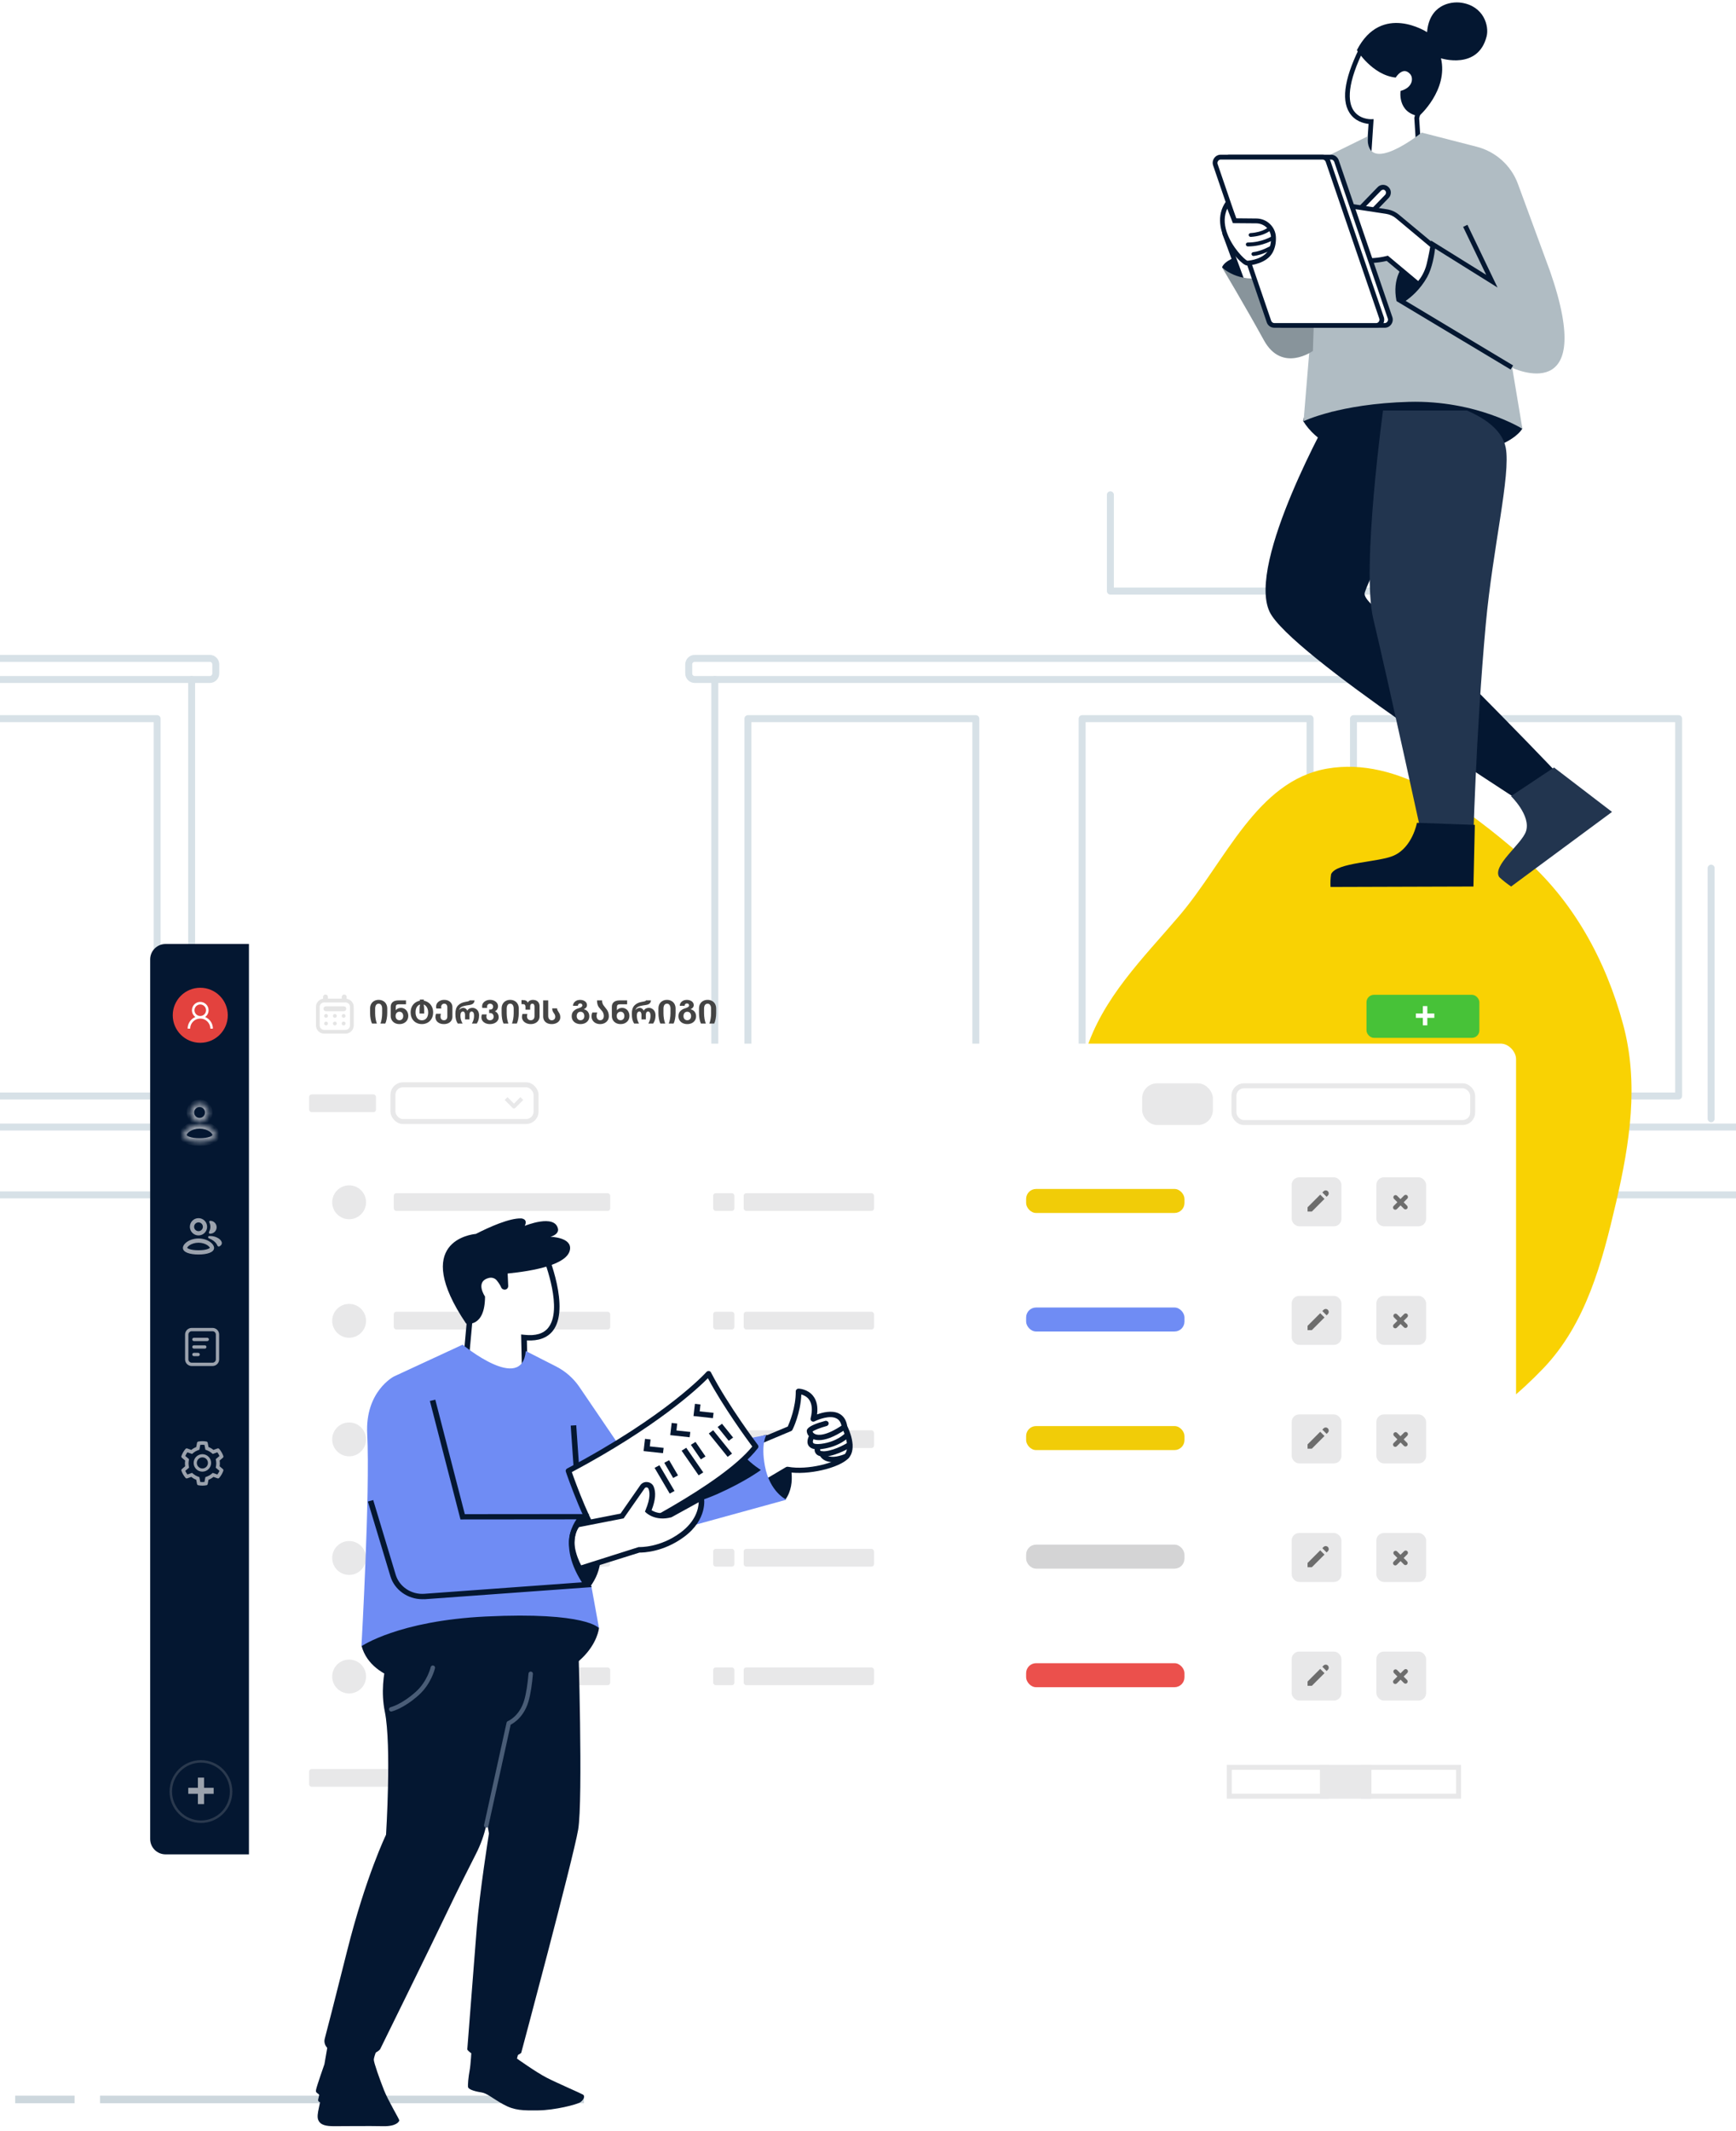 <svg width="361" height="443" viewBox="0 0 361 443" fill="none" xmlns="http://www.w3.org/2000/svg">
<g style="mix-blend-mode:multiply">
<path d="M230.901 102.863V122.885H294.371" stroke="#D7E1E7" stroke-width="1.446" stroke-miterlimit="10" stroke-linecap="round" stroke-linejoin="round"/>
<path d="M291.201 136.871H144.47C143.779 136.871 143.217 137.433 143.217 138.125V140.006C143.217 140.698 143.779 141.259 144.47 141.259H294.374" stroke="#D7E1E7" stroke-width="1.446" stroke-miterlimit="10" stroke-linecap="round" stroke-linejoin="round"/>
<path d="M148.643 141.262V237.315" stroke="#D7E1E7" stroke-width="1.446" stroke-miterlimit="10" stroke-linecap="round" stroke-linejoin="round"/>
<path d="M370.158 234.305H-94.587" stroke="#D7E1E7" stroke-width="1.446" stroke-miterlimit="10" stroke-linecap="round" stroke-linejoin="round"/>
<path d="M370.158 248.41H-94.587" stroke="#D7E1E7" stroke-width="1.446" stroke-miterlimit="10" stroke-linecap="round" stroke-linejoin="round"/>
<path d="M355.827 180.48V232.582" stroke="#D7E1E7" stroke-width="1.446" stroke-miterlimit="10" stroke-linecap="round" stroke-linejoin="round"/>
<path d="M-90.501 136.871H43.619C44.311 136.871 44.873 137.433 44.873 138.125V140.006C44.873 140.698 44.311 141.259 43.619 141.259H-86.117" stroke="#D7E1E7" stroke-width="1.446" stroke-miterlimit="10" stroke-linecap="round" stroke-linejoin="round"/>
<path d="M39.851 141.262V234.304" stroke="#D7E1E7" stroke-width="1.446" stroke-miterlimit="10" stroke-linecap="round" stroke-linejoin="round"/>
<path d="M32.678 149.402H-14.716V227.844H32.678V149.402Z" stroke="#D7E1E7" stroke-width="1.446" stroke-miterlimit="10" stroke-linecap="round" stroke-linejoin="round"/>
<path d="M202.923 149.402H155.529V227.844H202.923V149.402Z" stroke="#D7E1E7" stroke-width="1.446" stroke-miterlimit="10" stroke-linecap="round" stroke-linejoin="round"/>
<path d="M272.424 149.402H225.03V227.844H272.424V149.402Z" stroke="#D7E1E7" stroke-width="1.446" stroke-miterlimit="10" stroke-linecap="round" stroke-linejoin="round"/>
<path d="M349.072 149.402H281.455V227.844H349.072V149.402Z" stroke="#D7E1E7" stroke-width="1.446" stroke-miterlimit="10" stroke-linecap="round" stroke-linejoin="round"/>
</g>
<path fill-rule="evenodd" clip-rule="evenodd" d="M245.218 190.4C254.847 179.111 261.3 162.324 275.988 159.788C290.8 157.232 305.046 168.086 316.612 178.076C327.12 187.153 333.9 199.574 337.518 212.936C340.846 225.225 338.92 237.665 336.07 249.938C333.143 262.548 329.787 275.227 320.905 284.501C311.205 294.628 298.694 302.788 284.6 303.678C270.337 304.578 256.135 298.484 244.923 289.296C234.409 280.679 228.561 267.92 225.004 254.838C221.746 242.853 222.06 230.415 225.733 218.707C229.265 207.446 237.606 199.325 245.218 190.4Z" fill="#F9D203"/>
<path d="M316.566 89.094C316.566 89.094 313.395 95.834 290.599 95.437C290.599 95.437 276.524 96.428 270.974 87.508L273.154 79.777L313.791 80.769L316.566 89.094Z" fill="#041731"/>
<path d="M284.34 37.015L285.113 25.28C285.113 25.28 275.102 25.598 283.666 9.145L297.284 14.477L294.628 24.527L295.421 37.095L284.34 37.015Z" fill="white"/>
<path d="M295.929 37.611L295.116 24.588L297.852 14.181L283.421 8.531L283.222 8.928C279.694 15.707 278.822 20.584 280.606 23.418C281.755 25.242 283.658 25.658 284.59 25.757L283.817 37.512L295.929 37.611ZM296.662 14.795L294.105 24.489L294.878 36.6L284.868 36.521L285.641 24.766L285.086 24.786C284.987 24.786 282.647 24.826 281.418 22.883C280.348 21.178 279.932 17.531 283.876 9.78L296.662 14.795Z" fill="#041731"/>
<path d="M290.235 16.125C290.235 16.125 291.742 13.627 293.268 15.431C293.922 16.204 293.843 18.206 291.246 18.9C291.246 18.9 290.533 23.4 295.072 24.153C295.072 24.153 301.197 18.781 299.651 12.12C299.651 12.12 307.382 14.618 309.146 7.541C309.682 5.42 308.571 1.258 303.873 0.564C301.554 0.227 297.213 1.079 296.757 6.689C296.757 6.689 287.282 0.484 282.167 10.416C282.167 10.435 285.379 15.629 290.235 16.125Z" fill="#041731"/>
<path d="M254.126 55.59C254.126 55.59 255.117 51.031 271.769 53.212V59.357L257.694 59.753L254.126 55.59Z" fill="#041731"/>
<path d="M259.473 61.54L254.855 48.992L263.438 48.457L267.601 59.756L259.473 61.54Z" fill="white"/>
<path d="M259.151 62.115L268.25 60.113L263.77 47.941L254.156 48.536L259.151 62.115ZM266.942 59.399L259.786 60.965L255.544 49.448L263.096 48.972L266.942 59.399Z" fill="#041731"/>
<path d="M295.634 27.562C295.634 27.562 283.959 36.978 284.415 28.336L272.957 33.985L273.155 46.077L272.779 66.95L271.074 87.566C271.074 87.566 278.527 83.939 292.998 83.542C307.072 83.165 316.587 89.152 316.587 89.152L314.466 76.465C314.466 76.465 332.247 84.95 322.336 56.405L315.656 38.247C314.248 34.401 311.017 31.507 307.052 30.496L295.634 27.562Z" fill="#B0BCC3"/>
<path d="M298.124 50.836C298.124 50.836 288.609 53.413 290.393 62.531C290.393 62.531 293.367 62.73 296.736 56.803C296.736 56.783 297.926 54.206 298.124 50.836Z" fill="#041731"/>
<path d="M273.016 72.958C273.016 72.958 266.593 77.596 262.827 70.738C259.061 63.879 254.125 55.593 254.125 55.593C254.125 55.593 257.495 58.963 263.243 57.575C265.741 56.981 273.67 53.254 273.67 53.254L273.016 72.958Z" fill="#88949B"/>
<path d="M278.04 48.338L286.821 39.279C287.238 38.843 287.951 38.823 288.387 39.259C288.824 39.675 288.843 40.389 288.407 40.825L279.626 49.884L278.04 48.338Z" fill="white"/>
<path d="M279.649 50.577L288.768 41.161C289.065 40.864 289.224 40.448 289.224 40.012C289.224 39.575 289.045 39.179 288.728 38.882C288.431 38.584 288.014 38.426 287.598 38.426C287.162 38.426 286.766 38.604 286.468 38.921L277.35 48.337L279.649 50.577ZM287.618 39.437C287.777 39.437 287.935 39.496 288.034 39.615C288.272 39.853 288.272 40.23 288.054 40.487L279.61 49.19L278.737 48.337L287.182 39.635C287.301 39.516 287.459 39.457 287.618 39.437Z" fill="#041731"/>
<path d="M294.976 59.12C294.976 59.12 296.542 57.574 297.157 54.997C297.692 52.816 297.93 51.132 297.93 51.132L290.595 45.026C289.921 44.471 289.128 44.114 288.276 43.975L276.521 42.191L280.069 53.689C280.069 53.689 284.054 54.799 288.474 53.689L294.976 59.12Z" fill="white"/>
<path d="M295.011 59.795L295.329 59.478C295.388 59.418 296.994 57.793 297.648 55.117C298.183 52.936 298.421 51.291 298.441 51.212L298.48 50.934L290.928 44.65C290.195 44.036 289.303 43.639 288.351 43.501L275.823 41.598L279.688 54.106L279.946 54.185C280.105 54.225 283.97 55.275 288.371 54.245L295.011 59.795ZM297.41 51.331C297.311 51.886 297.073 53.234 296.677 54.879C296.26 56.603 295.388 57.872 294.912 58.427L288.609 53.154L288.371 53.214C284.763 54.126 281.413 53.491 280.481 53.273L277.25 42.787L288.212 44.452C288.985 44.571 289.699 44.888 290.294 45.384L297.41 51.331Z" fill="#041731"/>
<path d="M255.633 32.676H276.804C277.32 32.676 277.756 32.993 277.934 33.489L289.074 66.077C289.332 66.85 288.757 67.643 287.945 67.643H266.774C266.258 67.643 265.822 67.326 265.644 66.831L254.503 34.242C254.246 33.489 254.821 32.676 255.633 32.676Z" fill="white"/>
<path d="M266.773 68.139H287.944C288.499 68.139 288.994 67.881 289.312 67.425C289.629 66.969 289.708 66.414 289.53 65.899L278.389 33.31C278.151 32.636 277.517 32.16 276.803 32.16H255.633C255.078 32.16 254.582 32.418 254.265 32.874C253.948 33.33 253.868 33.885 254.047 34.4L265.187 66.989C265.405 67.683 266.059 68.139 266.773 68.139ZM276.803 33.171C277.101 33.171 277.358 33.369 277.457 33.647L288.598 66.236C288.677 66.454 288.638 66.672 288.499 66.87C288.36 67.068 288.162 67.167 287.944 67.167H266.773C266.476 67.167 266.218 66.969 266.119 66.692L254.978 34.103C254.899 33.885 254.939 33.667 255.078 33.468C255.216 33.27 255.415 33.171 255.633 33.171H276.803Z" fill="#041731"/>
<path d="M253.857 32.676H275.028C275.543 32.676 275.979 32.993 276.158 33.489L287.298 66.077C287.556 66.85 286.981 67.643 286.168 67.643H264.997C264.482 67.643 264.046 67.326 263.868 66.831L252.727 34.242C252.469 33.489 253.044 32.676 253.857 32.676Z" fill="white"/>
<path d="M264.998 68.139H286.168C286.723 68.139 287.219 67.881 287.536 67.425C287.853 66.969 287.933 66.414 287.754 65.899L276.614 33.31C276.376 32.636 275.742 32.16 275.028 32.16H253.857C253.302 32.16 252.807 32.418 252.489 32.874C252.172 33.33 252.093 33.885 252.271 34.4L263.412 66.989C263.63 67.683 264.284 68.139 264.998 68.139ZM275.028 33.171C275.325 33.171 275.583 33.369 275.682 33.647L286.823 66.236C286.902 66.454 286.862 66.672 286.723 66.87C286.585 67.068 286.386 67.167 286.168 67.167H264.998C264.7 67.167 264.443 66.969 264.343 66.692L253.203 34.103C253.124 33.885 253.163 33.667 253.302 33.468C253.441 33.27 253.639 33.171 253.857 33.171H275.028Z" fill="#041731"/>
<path d="M255.292 42.23L256.719 45.878L261.258 45.917C263.122 45.937 264.707 47.384 264.807 49.248C264.866 50.199 264.727 51.27 264.192 52.241C263.141 54.184 260.208 54.679 259.316 54.679C258.424 54.679 251.545 47.602 255.292 42.23Z" fill="white"/>
<path d="M259.331 55.194C260.144 55.194 263.434 54.739 264.644 52.498C265.159 51.547 265.377 50.457 265.318 49.228C265.199 47.127 263.434 45.442 261.274 45.422L257.071 45.382L255.446 41.18L254.911 41.933C252.869 44.847 253.801 48.098 254.95 50.318C256.259 52.895 258.499 55.194 259.331 55.194ZM255.208 43.38L256.378 46.393L261.254 46.433C262.879 46.453 264.227 47.701 264.307 49.287C264.366 50.318 264.168 51.23 263.752 52.023C262.8 53.767 260.084 54.184 259.371 54.203C258.796 53.965 256.179 51.428 255.109 48.276C254.494 46.433 254.534 44.807 255.208 43.38Z" fill="#041731"/>
<path d="M314.128 76.822L314.644 75.969L292.303 62.549C293.354 61.836 295.316 60.23 296.783 57.593C297.834 55.69 298.27 52.995 298.428 51.666L311.412 59.774L305.148 46.73L304.256 47.167L309.054 57.137L297.576 50.001L297.517 50.834C297.517 50.873 297.239 54.779 295.931 57.157C294.048 60.547 291.173 62.153 291.134 62.172L290.38 62.589L291.114 63.025L314.128 76.822Z" fill="#041731"/>
<path d="M260.068 49.25H260.088C263.181 49.052 264.39 47.724 264.449 47.684C264.588 47.526 264.588 47.268 264.41 47.129C264.251 46.99 263.993 46.99 263.855 47.149C263.835 47.169 262.764 48.279 260.029 48.457C259.811 48.477 259.652 48.655 259.652 48.873C259.692 49.092 259.87 49.25 260.068 49.25Z" fill="#041731"/>
<path d="M259.472 51.231C262.723 51.231 264.943 49.784 265.042 49.724C265.22 49.605 265.28 49.367 265.161 49.169C265.042 48.991 264.804 48.931 264.606 49.05C264.586 49.07 262.465 50.418 259.472 50.418C259.254 50.418 259.075 50.596 259.075 50.814C259.075 51.032 259.254 51.231 259.472 51.231Z" fill="#041731"/>
<path d="M260.661 53.212C260.681 53.212 260.681 53.212 260.7 53.212C262.544 53.014 264.487 51.884 264.566 51.825C264.764 51.706 264.824 51.468 264.705 51.29C264.586 51.091 264.348 51.032 264.169 51.151C264.15 51.171 262.286 52.241 260.601 52.419C260.383 52.439 260.225 52.638 260.244 52.856C260.284 53.054 260.463 53.212 260.661 53.212Z" fill="#041731"/>
<g clip-path="url(#clip0_581_23025)">
<path d="M276.898 85.606H299.502C299.502 85.606 301.399 88.692 299.502 91.981C293.839 101.804 283.675 122.201 283.76 123.48C283.951 126.376 296.332 132.839 304.326 140.814C314.968 151.431 323.44 160.351 323.44 160.351L315.711 166.302C315.711 166.302 268.161 135.917 264.017 127.2C259.163 116.973 276.898 85.606 276.898 85.606Z" fill="#041731"/>
<path d="M287.699 84.614L296.311 82.793C296.311 82.793 311.615 85.174 313.119 93.084C314.186 98.688 310.431 113.802 308.971 129.73C306.875 152.606 306.287 177.11 306.287 177.11L296.311 176.744C296.311 176.744 288.504 140.857 285.584 128.717C283.032 118.106 287.699 84.614 287.699 84.614Z" fill="#22354F"/>
<path d="M276.803 181.731C277.936 179.235 286.677 179.3 289.868 177.856C293.748 176.098 294.652 171.055 294.652 171.055L306.692 171.488L306.401 184.3L276.686 184.392C276.631 183.503 276.667 182.614 276.803 181.731Z" fill="#041731"/>
<path d="M311.777 182.356C310.193 179.998 316.451 175.5 317.33 172.817C318.4 169.555 314.212 165.509 314.212 165.509L323.162 159.559L335.219 168.791L314.237 184.301C313.348 183.7 312.528 183.049 311.777 182.356Z" fill="#22354F"/>
</g>
<circle cx="288.454" cy="338.384" r="4.223" fill="#EDCA0B"/>
<g filter="url(#filter0_dd_581_23025)">
<rect x="31.227" y="196.25" width="284.036" height="189.259" rx="3.203" fill="white"/>
</g>
<path opacity="0.5" fill-rule="evenodd" clip-rule="evenodd" d="M71.84 208.4V208.389L71.984 208.408C72.432 208.468 72.778 208.852 72.778 209.316V213.188C72.778 213.694 72.368 214.104 71.862 214.104H67.398C66.892 214.104 66.482 213.694 66.482 213.188V209.316C66.482 208.853 66.827 208.468 67.274 208.408L67.418 208.389V208.4H68.194H71.063H71.84ZM65.705 209.316C65.705 208.459 66.343 207.75 67.17 207.638V207.262C67.17 206.979 67.4 206.75 67.682 206.75C67.965 206.75 68.194 206.979 68.194 207.262V207.623H68.971H70.287H71.063V207.262C71.063 206.979 71.292 206.75 71.575 206.75C71.858 206.75 72.087 206.979 72.087 207.262V207.638C72.915 207.748 73.555 208.458 73.555 209.316V213.188C73.555 214.123 72.797 214.881 71.862 214.881H67.398C66.463 214.881 65.705 214.123 65.705 213.188V209.316ZM67.772 209.205C67.49 209.205 67.261 209.434 67.261 209.717C67.261 209.999 67.49 210.228 67.772 210.228H71.493C71.775 210.228 72.004 209.999 72.004 209.717C72.004 209.434 71.775 209.205 71.493 209.205H67.772ZM69.632 211.598C69.851 211.598 70.029 211.42 70.029 211.2C70.029 210.98 69.851 210.802 69.632 210.802C69.412 210.802 69.234 210.98 69.234 211.2C69.234 211.42 69.412 211.598 69.632 211.598ZM67.8 211.598C68.02 211.598 68.198 211.42 68.198 211.2C68.198 210.981 68.02 210.802 67.8 210.802C67.581 210.802 67.403 210.981 67.403 211.2C67.403 211.42 67.581 211.598 67.8 211.598ZM71.856 211.2C71.856 211.42 71.678 211.598 71.459 211.598C71.239 211.598 71.061 211.42 71.061 211.2C71.061 210.98 71.239 210.802 71.459 210.802C71.678 210.802 71.856 210.98 71.856 211.2ZM70.029 212.779C70.029 212.999 69.851 213.177 69.632 213.177C69.412 213.177 69.234 212.999 69.234 212.779C69.234 212.559 69.412 212.381 69.632 212.381C69.851 212.381 70.029 212.559 70.029 212.779ZM68.198 212.78C68.198 213 68.02 213.178 67.8 213.178C67.581 213.178 67.403 213 67.403 212.78C67.403 212.56 67.581 212.382 67.8 212.382C68.02 212.382 68.198 212.56 68.198 212.78ZM71.459 213.177C71.678 213.177 71.856 212.999 71.856 212.779C71.856 212.559 71.678 212.381 71.459 212.381C71.239 212.381 71.061 212.559 71.061 212.779C71.061 212.999 71.239 213.177 71.459 213.177Z" fill="#CDCDCD"/>
<path d="M31.227 199.453C31.227 197.684 32.661 196.25 34.43 196.25H51.767V385.509H34.43C32.661 385.509 31.227 384.076 31.227 382.307V199.453Z" fill="#041731"/>
<circle cx="41.646" cy="211.069" r="5.722" fill="#E3423E"/>
<path d="M44.065 212.826C43.933 212.514 43.742 212.231 43.502 211.992C43.263 211.752 42.979 211.561 42.667 211.429C42.664 211.427 42.662 211.427 42.659 211.425C43.094 211.111 43.377 210.599 43.377 210.021C43.377 209.064 42.602 208.289 41.645 208.289C40.688 208.289 39.913 209.064 39.913 210.021C39.913 210.599 40.196 211.111 40.631 211.426C40.628 211.427 40.625 211.428 40.622 211.429C40.309 211.561 40.029 211.751 39.788 211.992C39.548 212.232 39.357 212.515 39.225 212.827C39.095 213.132 39.025 213.46 39.019 213.792C39.018 213.799 39.02 213.806 39.022 213.813C39.025 213.82 39.029 213.827 39.034 213.832C39.04 213.837 39.046 213.842 39.053 213.844C39.06 213.847 39.067 213.849 39.074 213.849H39.493C39.524 213.849 39.549 213.824 39.549 213.794C39.563 213.255 39.78 212.75 40.163 212.367C40.559 211.971 41.085 211.753 41.645 211.753C42.205 211.753 42.731 211.971 43.127 212.367C43.51 212.75 43.726 213.255 43.74 213.794C43.741 213.825 43.765 213.849 43.796 213.849H44.215C44.223 213.849 44.23 213.847 44.237 213.844C44.244 213.842 44.25 213.837 44.255 213.832C44.26 213.827 44.264 213.82 44.267 213.813C44.27 213.806 44.271 213.799 44.271 213.792C44.264 213.458 44.195 213.133 44.065 212.826ZM41.645 211.223C41.324 211.223 41.023 211.098 40.795 210.871C40.569 210.644 40.443 210.342 40.443 210.021C40.443 209.701 40.569 209.399 40.795 209.172C41.023 208.945 41.324 208.82 41.645 208.82C41.965 208.82 42.267 208.945 42.494 209.172C42.721 209.399 42.846 209.701 42.846 210.021C42.846 210.342 42.721 210.644 42.494 210.871C42.267 211.098 41.965 211.223 41.645 211.223Z" fill="white"/>
<g opacity="0.6">
<path d="M46.343 305.405L45.668 304.828C45.7 304.632 45.716 304.431 45.716 304.231C45.716 304.031 45.7 303.831 45.668 303.635L46.343 303.057C46.394 303.014 46.431 302.956 46.448 302.891C46.465 302.826 46.462 302.757 46.439 302.694L46.43 302.667C46.244 302.148 45.965 301.666 45.608 301.245L45.589 301.223C45.546 301.172 45.488 301.136 45.423 301.118C45.359 301.101 45.29 301.103 45.227 301.125L44.388 301.423C44.079 301.17 43.733 300.97 43.36 300.829L43.198 299.952C43.186 299.886 43.154 299.826 43.106 299.778C43.059 299.731 42.998 299.699 42.932 299.687L42.904 299.682C42.367 299.585 41.801 299.585 41.264 299.682L41.236 299.687C41.17 299.699 41.109 299.731 41.062 299.778C41.014 299.826 40.982 299.886 40.97 299.952L40.807 300.833C40.436 300.974 40.091 301.174 39.785 301.425L38.941 301.125C38.877 301.103 38.809 301.1 38.744 301.118C38.68 301.135 38.622 301.172 38.579 301.223L38.56 301.245C38.203 301.666 37.924 302.148 37.738 302.667L37.729 302.694C37.682 302.823 37.72 302.968 37.825 303.057L38.508 303.641C38.477 303.835 38.461 304.033 38.461 304.23C38.461 304.428 38.477 304.626 38.508 304.819L37.825 305.403C37.774 305.447 37.737 305.505 37.72 305.57C37.703 305.635 37.706 305.703 37.729 305.766L37.738 305.793C37.925 306.313 38.201 306.793 38.56 307.216L38.579 307.237C38.622 307.288 38.68 307.325 38.744 307.343C38.809 307.36 38.877 307.358 38.941 307.335L39.785 307.035C40.093 307.288 40.437 307.488 40.807 307.627L40.97 308.508C40.982 308.574 41.014 308.635 41.062 308.682C41.109 308.73 41.17 308.761 41.236 308.773L41.264 308.779C41.806 308.876 42.362 308.876 42.904 308.779L42.932 308.773C42.998 308.761 43.059 308.73 43.106 308.682C43.154 308.635 43.186 308.574 43.198 308.508L43.36 307.631C43.733 307.491 44.081 307.291 44.388 307.037L45.227 307.335C45.29 307.358 45.359 307.36 45.423 307.343C45.488 307.325 45.546 307.288 45.589 307.237L45.608 307.216C45.967 306.792 46.243 306.313 46.43 305.793L46.439 305.766C46.486 305.639 46.447 305.495 46.343 305.405ZM44.935 303.757C44.961 303.913 44.974 304.072 44.974 304.232C44.974 304.392 44.961 304.552 44.935 304.708L44.867 305.122L45.638 305.781C45.521 306.05 45.373 306.305 45.198 306.54L44.241 306.201L43.917 306.467C43.67 306.669 43.396 306.828 43.099 306.939L42.706 307.087L42.521 308.087C42.23 308.12 41.936 308.12 41.644 308.087L41.46 307.085L41.07 306.935C40.776 306.824 40.502 306.665 40.258 306.464L39.934 306.196L38.971 306.539C38.795 306.303 38.649 306.048 38.531 305.78L39.31 305.114L39.243 304.702C39.218 304.548 39.205 304.389 39.205 304.232C39.205 304.075 39.217 303.917 39.243 303.763L39.31 303.35L38.531 302.685C38.648 302.416 38.795 302.162 38.971 301.926L39.934 302.268L40.258 302.001C40.502 301.8 40.776 301.641 41.07 301.53L41.461 301.382L41.645 300.379C41.935 300.346 42.231 300.346 42.522 300.379L42.707 301.38L43.1 301.528C43.396 301.639 43.672 301.798 43.918 302L44.242 302.266L45.199 301.927C45.375 302.163 45.521 302.418 45.639 302.686L44.868 303.345L44.935 303.757ZM42.085 302.314C41.082 302.314 40.269 303.127 40.269 304.129C40.269 305.132 41.082 305.945 42.085 305.945C43.088 305.945 43.901 305.132 43.901 304.129C43.901 303.127 43.088 302.314 42.085 302.314ZM42.902 304.946C42.795 305.054 42.667 305.139 42.527 305.197C42.387 305.255 42.237 305.285 42.085 305.285C41.776 305.285 41.487 305.164 41.268 304.946C41.16 304.839 41.075 304.712 41.017 304.572C40.959 304.431 40.929 304.281 40.93 304.129C40.93 303.821 41.05 303.531 41.268 303.312C41.487 303.094 41.776 302.974 42.085 302.974C42.393 302.974 42.683 303.094 42.902 303.312C43.009 303.419 43.095 303.547 43.153 303.687C43.211 303.827 43.24 303.977 43.24 304.129C43.24 304.438 43.12 304.728 42.902 304.946Z" fill="white"/>
</g>
<mask id="path-49-inside-1_581_23025" fill="white">
<path fill-rule="evenodd" clip-rule="evenodd" d="M41.501 233.182C42.553 233.182 43.407 232.329 43.407 231.277C43.407 230.224 42.553 229.371 41.501 229.371C40.449 229.371 39.596 230.224 39.596 231.277C39.596 232.329 40.449 233.182 41.501 233.182ZM41.5 237.404C39.597 237.404 38.055 236.931 38.055 235.953C38.055 234.975 39.597 233.861 41.5 233.861C43.403 233.861 44.945 234.975 44.945 235.953C44.945 236.931 43.403 237.404 41.5 237.404Z"/>
</mask>
<path d="M41.5 237.404V238.181H41.5L41.5 237.404ZM41.5 233.861V234.638H41.5L41.5 233.861ZM44.945 235.953H44.169H44.945ZM42.63 231.277C42.63 231.9 42.125 232.405 41.501 232.405V233.959C42.983 233.959 44.183 232.758 44.183 231.277H42.63ZM41.501 230.148C42.125 230.148 42.63 230.653 42.63 231.277H44.183C44.183 229.795 42.983 228.594 41.501 228.594V230.148ZM40.372 231.277C40.372 230.653 40.878 230.148 41.501 230.148V228.594C40.02 228.594 38.819 229.795 38.819 231.277H40.372ZM41.501 232.405C40.878 232.405 40.372 231.9 40.372 231.277H38.819C38.819 232.758 40.02 233.959 41.501 233.959V232.405ZM37.278 235.953C37.278 236.943 38.074 237.496 38.784 237.77C39.532 238.058 40.5 238.181 41.5 238.181V236.627C40.597 236.627 39.842 236.513 39.343 236.321C39.095 236.225 38.955 236.127 38.886 236.055C38.831 235.997 38.831 235.971 38.831 235.953H37.278ZM41.5 233.084C40.403 233.084 39.395 233.404 38.644 233.887C37.935 234.342 37.278 235.07 37.278 235.953H38.831C38.831 235.858 38.945 235.54 39.484 235.194C39.979 234.875 40.694 234.638 41.5 234.638V233.084ZM45.722 235.953C45.722 235.07 45.065 234.342 44.356 233.887C43.605 233.404 42.597 233.084 41.5 233.084L41.5 234.638C42.306 234.638 43.021 234.875 43.516 235.194C44.055 235.54 44.169 235.858 44.169 235.953H45.722ZM41.5 238.181C42.5 238.181 43.468 238.058 44.216 237.77C44.926 237.496 45.722 236.943 45.722 235.953L44.169 235.953C44.169 235.971 44.169 235.997 44.114 236.055C44.045 236.127 43.905 236.225 43.657 236.321C43.158 236.513 42.403 236.627 41.5 236.627L41.5 238.181Z" fill="#9BA2AD" mask="url(#path-49-inside-1_581_23025)"/>
<path fill-rule="evenodd" clip-rule="evenodd" d="M42.189 255.039C42.189 255.542 41.781 255.951 41.277 255.951C40.773 255.951 40.365 255.542 40.365 255.039C40.365 254.535 40.773 254.126 41.277 254.126C41.781 254.126 42.189 254.535 42.189 255.039ZM41.277 257.469C40.966 257.469 40.666 257.501 40.382 257.558C39.027 257.829 38.036 258.676 38.036 259.437C38.036 260.357 39.487 260.802 41.277 260.802C43.067 260.802 44.518 260.357 44.518 259.437C44.518 258.676 43.526 257.829 42.172 257.558C41.888 257.501 41.587 257.469 41.277 257.469H41.277ZM41.277 256.831C40.992 256.831 40.724 256.765 40.485 256.647C39.892 256.354 39.484 255.744 39.484 255.039C39.484 254.049 40.287 253.246 41.277 253.246C42.267 253.246 43.069 254.049 43.069 255.039C43.069 255.744 42.662 256.354 42.069 256.647C41.83 256.765 41.561 256.831 41.277 256.831H41.277ZM41.277 259.922C40.437 259.922 39.747 259.815 39.302 259.643C39.04 259.542 38.948 259.459 38.919 259.421C38.925 259.395 38.945 259.34 39.005 259.256C39.092 259.135 39.241 258.99 39.461 258.849C39.903 258.565 40.547 258.35 41.277 258.35C42.007 258.35 42.651 258.565 43.093 258.849C43.313 258.99 43.462 259.135 43.549 259.256C43.609 259.34 43.628 259.395 43.635 259.421C43.606 259.459 43.514 259.542 43.252 259.643C42.806 259.815 42.117 259.922 41.277 259.922ZM38.908 259.398C38.909 259.397 38.912 259.402 38.914 259.414C38.908 259.403 38.907 259.398 38.908 259.398ZM43.646 259.397C43.647 259.398 43.646 259.403 43.639 259.414C43.642 259.402 43.645 259.397 43.646 259.397ZM43.645 256.479C43.666 256.48 43.686 256.48 43.706 256.48C44.448 256.48 45.05 255.879 45.05 255.137C45.05 254.395 44.448 253.793 43.706 253.793C43.54 253.793 43.468 253.983 43.541 254.133C43.673 254.407 43.748 254.714 43.748 255.039C43.748 255.41 43.65 255.759 43.48 256.061C43.381 256.235 43.446 256.47 43.645 256.479ZM45.605 259.124C45.937 258.958 46.135 258.728 46.135 258.434C46.135 257.744 45.047 256.959 43.706 256.959C43.635 256.959 43.565 256.961 43.495 256.965C43.205 256.983 43.215 257.355 43.485 257.461C44.339 257.799 44.967 258.345 45.181 258.899C45.248 259.074 45.437 259.208 45.605 259.124Z" fill="#9BA2AD"/>
<path opacity="0.6" d="M42.433 372.921H44.432V371.671H42.433V369.555H41.149V371.671H39.15V372.921H41.149V375.062H42.433V372.921Z" fill="white"/>
<circle opacity="0.2" cx="41.788" cy="372.451" r="6.27" stroke="#C4C4C4" stroke-width="0.518"/>
<path fill-rule="evenodd" clip-rule="evenodd" d="M39.869 276.754H44.191C44.573 276.754 44.883 277.063 44.883 277.445V282.605C44.883 282.987 44.573 283.296 44.191 283.296H39.869C39.487 283.296 39.178 282.987 39.178 282.605V277.445C39.178 277.063 39.487 276.754 39.869 276.754ZM38.486 277.445C38.486 276.681 39.105 276.062 39.869 276.062H44.191C44.955 276.062 45.574 276.681 45.574 277.445V282.605C45.574 283.369 44.955 283.987 44.191 283.987H39.869C39.105 283.987 38.486 283.369 38.486 282.605V277.445ZM42.586 280.37C42.777 280.37 42.931 280.215 42.931 280.024C42.931 279.833 42.777 279.679 42.586 279.679H40.325C40.134 279.679 39.979 279.833 39.979 280.024C39.979 280.215 40.134 280.37 40.325 280.37H42.586ZM41.545 281.591C41.545 281.4 41.391 281.246 41.2 281.246H40.323C40.132 281.246 39.978 281.4 39.978 281.591C39.978 281.782 40.132 281.937 40.323 281.937H41.2C41.391 281.937 41.545 281.782 41.545 281.591ZM43.098 278.803C43.289 278.803 43.444 278.648 43.444 278.457C43.444 278.266 43.289 278.111 43.098 278.111H40.322C40.131 278.111 39.977 278.266 39.977 278.457C39.977 278.648 40.131 278.803 40.322 278.803H43.098Z" fill="#9BA2AD"/>
<rect x="284.161" y="206.812" width="23.474" height="8.949" rx="1.553" fill="#47C238"/>
<rect x="256.596" y="225.733" width="49.642" height="7.632" rx="2.071" stroke="#E8E8E9" stroke-width="1.036"/>
<rect x="81.716" y="225.522" width="29.76" height="7.634" rx="2.071" stroke="#E8E8E9" stroke-width="1.036"/>
<path d="M296.813 211.605H298.266V210.698H296.813V209.16H295.881V210.698H294.429V211.605H295.881V213.161H296.813V211.605Z" fill="white"/>
<path d="M76.959 209.675C76.959 209.298 77.038 208.973 77.195 208.699C77.352 208.425 77.565 208.219 77.834 208.08C78.104 207.936 78.407 207.864 78.743 207.864C79.075 207.864 79.376 207.936 79.645 208.08C79.919 208.219 80.134 208.428 80.291 208.706C80.448 208.98 80.527 209.305 80.527 209.682V210.611C80.527 211.019 80.489 211.425 80.412 211.829C80.336 212.229 80.24 212.547 80.123 212.785H79.107C79.214 212.543 79.302 212.224 79.369 211.829C79.436 211.434 79.47 211.042 79.47 210.651V209.702C79.47 209.379 79.407 209.126 79.282 208.942C79.16 208.753 78.981 208.659 78.743 208.659C78.501 208.659 78.317 208.753 78.191 208.942C78.07 209.126 78.009 209.379 78.009 209.702V210.651C78.009 211.037 78.043 211.428 78.11 211.823C78.182 212.217 78.27 212.538 78.373 212.785H77.356C77.24 212.552 77.143 212.233 77.067 211.829C76.995 211.425 76.959 211.019 76.959 210.611V209.675ZM81.656 208.329C81.925 208.096 82.32 207.979 82.841 207.979H84.423V208.787H82.902C82.691 208.787 82.536 208.834 82.437 208.928C82.343 209.018 82.296 209.159 82.296 209.352V210.019H82.309C82.412 209.866 82.558 209.747 82.747 209.662C82.94 209.572 83.146 209.527 83.366 209.527C83.649 209.527 83.907 209.597 84.14 209.736C84.374 209.875 84.558 210.072 84.692 210.328C84.831 210.579 84.901 210.869 84.901 211.197C84.901 211.52 84.825 211.811 84.672 212.072C84.519 212.327 84.304 212.529 84.026 212.677C83.752 212.826 83.436 212.9 83.077 212.9C82.713 212.9 82.392 212.828 82.114 212.684C81.84 212.536 81.627 212.334 81.475 212.078C81.322 211.818 81.246 211.526 81.246 211.203V209.305C81.246 208.888 81.382 208.562 81.656 208.329ZM82.262 211.223C82.262 211.403 82.296 211.56 82.363 211.695C82.435 211.825 82.531 211.926 82.653 211.998C82.774 212.069 82.913 212.105 83.07 212.105C83.218 212.105 83.35 212.069 83.467 211.998C83.588 211.926 83.682 211.825 83.75 211.695C83.817 211.56 83.851 211.403 83.851 211.223C83.851 211.044 83.817 210.887 83.75 210.752C83.687 210.613 83.595 210.508 83.474 210.436C83.357 210.364 83.222 210.328 83.07 210.328C82.913 210.328 82.774 210.364 82.653 210.436C82.531 210.508 82.435 210.611 82.363 210.746C82.296 210.88 82.262 211.039 82.262 211.223ZM85.391 210.47C85.391 210.025 85.474 209.633 85.64 209.292C85.81 208.95 86.037 208.677 86.32 208.47C86.607 208.259 86.925 208.12 87.275 208.053H87.336C87.323 208.017 87.311 207.977 87.302 207.932C87.298 207.887 87.296 207.842 87.296 207.797H88.157C88.157 207.864 88.146 207.95 88.124 208.053H88.184C88.534 208.116 88.851 208.253 89.133 208.464C89.421 208.67 89.647 208.946 89.813 209.292C89.984 209.633 90.069 210.025 90.069 210.47C90.069 210.972 89.963 211.407 89.753 211.775C89.546 212.139 89.266 212.417 88.911 212.61C88.557 212.803 88.164 212.9 87.733 212.9C87.298 212.9 86.901 212.803 86.542 212.61C86.187 212.417 85.907 212.137 85.7 211.769C85.494 211.401 85.391 210.968 85.391 210.47ZM86.582 211.345C86.69 211.596 86.842 211.787 87.04 211.917C87.237 212.047 87.468 212.112 87.733 212.112C87.998 212.112 88.227 212.047 88.42 211.917C88.617 211.787 88.77 211.598 88.877 211.351C88.985 211.105 89.039 210.811 89.039 210.47C89.039 210.191 88.996 209.94 88.911 209.716C88.83 209.491 88.72 209.305 88.581 209.157C88.447 209.009 88.296 208.901 88.13 208.834L88.103 208.847C88.135 208.986 88.159 209.146 88.177 209.325C88.195 209.5 88.204 209.669 88.204 209.83V210.712H87.249V209.817C87.249 209.453 87.284 209.13 87.356 208.847L87.329 208.834C87.046 208.928 86.822 209.112 86.656 209.386C86.495 209.655 86.414 210.016 86.414 210.47C86.414 210.806 86.47 211.098 86.582 211.345ZM90.551 211.432C90.551 211.176 90.591 210.95 90.672 210.752H91.682C91.655 210.86 91.635 210.956 91.621 211.042C91.608 211.122 91.601 211.221 91.601 211.338C91.601 211.495 91.63 211.632 91.688 211.749C91.751 211.865 91.837 211.955 91.944 212.018C92.052 212.076 92.175 212.105 92.314 212.105C92.539 212.105 92.712 212.036 92.833 211.897C92.958 211.753 93.021 211.558 93.021 211.311V209.426C93.021 209.202 92.967 209.018 92.86 208.874C92.752 208.731 92.593 208.659 92.382 208.659C92.247 208.659 92.13 208.69 92.032 208.753C91.937 208.816 91.863 208.899 91.809 209.002C91.76 209.101 91.736 209.209 91.736 209.325C91.736 209.446 91.747 209.559 91.769 209.662H90.739C90.703 209.568 90.685 209.44 90.685 209.278C90.685 209.022 90.755 208.787 90.894 208.571C91.038 208.356 91.237 208.185 91.493 208.06C91.753 207.93 92.047 207.864 92.375 207.864C92.721 207.864 93.021 207.932 93.277 208.066C93.537 208.201 93.735 208.383 93.869 208.612C94.008 208.841 94.078 209.096 94.078 209.379V211.358C94.078 211.663 94.004 211.933 93.856 212.166C93.708 212.399 93.499 212.581 93.23 212.711C92.961 212.837 92.653 212.9 92.308 212.9C91.958 212.9 91.65 212.839 91.385 212.718C91.121 212.592 90.914 212.419 90.766 212.2C90.623 211.975 90.551 211.719 90.551 211.432ZM95.251 209.022C95.619 208.65 96.106 208.407 96.712 208.295L97.277 208.188C97.376 208.17 97.454 208.145 97.513 208.114C97.576 208.082 97.618 208.037 97.641 207.979H98.684C98.657 208.244 98.561 208.457 98.395 208.618C98.229 208.775 97.964 208.881 97.6 208.935L97.021 209.022C96.609 209.085 96.263 209.186 95.985 209.325C95.711 209.464 95.543 209.675 95.48 209.958H95.5C95.599 209.81 95.725 209.702 95.877 209.635C96.034 209.563 96.184 209.527 96.328 209.527C96.503 209.527 96.667 209.577 96.819 209.675C96.972 209.774 97.089 209.915 97.169 210.099H97.19C97.288 209.911 97.427 209.769 97.607 209.675C97.791 209.577 97.997 209.527 98.226 209.527C98.482 209.527 98.716 209.59 98.926 209.716C99.142 209.841 99.312 210.021 99.438 210.254C99.564 210.488 99.626 210.763 99.626 211.082C99.626 211.446 99.584 211.764 99.499 212.038C99.413 212.307 99.294 212.556 99.142 212.785H98.132C98.28 212.525 98.392 212.267 98.469 212.011C98.545 211.751 98.583 211.466 98.583 211.156C98.583 210.864 98.536 210.647 98.442 210.503C98.347 210.36 98.222 210.288 98.065 210.288C97.93 210.288 97.822 210.346 97.742 210.463C97.661 210.579 97.621 210.739 97.621 210.941V211.93H96.705V210.947C96.705 210.741 96.665 210.579 96.584 210.463C96.508 210.346 96.402 210.288 96.267 210.288C96.115 210.288 95.989 210.355 95.891 210.49C95.792 210.624 95.742 210.842 95.742 211.143C95.742 211.731 95.893 212.278 96.193 212.785H95.184C95.027 212.543 94.906 212.265 94.82 211.95C94.739 211.636 94.699 211.235 94.699 210.746C94.699 209.974 94.883 209.399 95.251 209.022ZM100.109 211.479C100.109 211.376 100.118 211.273 100.136 211.17C100.158 211.062 100.185 210.97 100.217 210.894H101.213C101.168 211.024 101.145 211.167 101.145 211.324C101.145 211.567 101.213 211.757 101.347 211.897C101.487 212.036 101.671 212.105 101.899 212.105C102.039 212.105 102.164 212.076 102.276 212.018C102.393 211.959 102.485 211.874 102.552 211.762C102.62 211.65 102.653 211.517 102.653 211.365C102.653 211.226 102.626 211.1 102.573 210.988C102.519 210.871 102.44 210.779 102.337 210.712C102.234 210.645 102.11 210.611 101.967 210.611H101.718V209.877H101.953C102.146 209.877 102.292 209.821 102.391 209.709C102.494 209.592 102.546 209.446 102.546 209.271C102.546 209.159 102.519 209.058 102.465 208.968C102.415 208.874 102.344 208.8 102.249 208.746C102.155 208.688 102.043 208.659 101.913 208.659C101.783 208.659 101.668 208.688 101.57 208.746C101.475 208.8 101.404 208.876 101.354 208.975C101.305 209.069 101.28 209.175 101.28 209.292C101.28 209.404 101.289 209.489 101.307 209.547H100.304C100.273 209.453 100.257 209.332 100.257 209.184C100.257 208.946 100.326 208.728 100.466 208.531C100.609 208.329 100.807 208.167 101.058 208.046C101.314 207.925 101.601 207.864 101.92 207.864C102.225 207.864 102.503 207.923 102.754 208.04C103.006 208.152 103.203 208.309 103.347 208.511C103.49 208.713 103.562 208.937 103.562 209.184C103.562 209.435 103.501 209.655 103.38 209.844C103.264 210.028 103.111 210.155 102.923 210.227V210.254C103.066 210.304 103.196 210.384 103.313 210.496C103.43 210.609 103.524 210.748 103.596 210.914C103.668 211.08 103.703 211.268 103.703 211.479C103.703 211.753 103.623 211.998 103.461 212.213C103.304 212.428 103.086 212.597 102.808 212.718C102.534 212.839 102.229 212.9 101.893 212.9C101.543 212.9 101.233 212.839 100.964 212.718C100.694 212.597 100.484 212.428 100.331 212.213C100.183 211.998 100.109 211.753 100.109 211.479ZM104.312 209.675C104.312 209.298 104.391 208.973 104.548 208.699C104.705 208.425 104.918 208.219 105.187 208.08C105.457 207.936 105.759 207.864 106.096 207.864C106.428 207.864 106.729 207.936 106.998 208.08C107.272 208.219 107.487 208.428 107.644 208.706C107.801 208.98 107.88 209.305 107.88 209.682V210.611C107.88 211.019 107.842 211.425 107.765 211.829C107.689 212.229 107.593 212.547 107.476 212.785H106.46C106.567 212.543 106.655 212.224 106.722 211.829C106.789 211.434 106.823 211.042 106.823 210.651V209.702C106.823 209.379 106.76 209.126 106.635 208.942C106.513 208.753 106.334 208.659 106.096 208.659C105.854 208.659 105.67 208.753 105.544 208.942C105.423 209.126 105.362 209.379 105.362 209.702V210.651C105.362 211.037 105.396 211.428 105.463 211.823C105.535 212.217 105.623 212.538 105.726 212.785H104.709C104.593 212.552 104.496 212.233 104.42 211.829C104.348 211.425 104.312 211.019 104.312 210.611V209.675ZM108.444 207.912H108.794C109.041 207.912 109.24 207.952 109.393 208.033C109.545 208.114 109.662 208.248 109.743 208.437H109.77C109.86 208.248 109.996 208.107 110.18 208.013C110.364 207.914 110.575 207.864 110.813 207.864C111.091 207.864 111.336 207.918 111.547 208.026C111.758 208.134 111.919 208.286 112.032 208.484C112.144 208.677 112.2 208.903 112.2 209.164V211.298C112.2 211.612 112.121 211.89 111.964 212.132C111.807 212.375 111.59 212.563 111.311 212.698C111.033 212.832 110.719 212.9 110.369 212.9C110.032 212.9 109.723 212.837 109.44 212.711C109.162 212.585 108.942 212.408 108.78 212.179C108.619 211.95 108.538 211.69 108.538 211.398C108.538 211.206 108.576 211.001 108.652 210.786H109.669C109.646 210.862 109.626 210.95 109.608 211.048C109.595 211.143 109.588 211.232 109.588 211.318C109.588 211.466 109.62 211.6 109.682 211.722C109.745 211.838 109.835 211.933 109.952 212.004C110.073 212.072 110.214 212.105 110.376 212.105C110.524 212.105 110.656 212.074 110.773 212.011C110.889 211.944 110.981 211.847 111.049 211.722C111.116 211.596 111.15 211.443 111.15 211.264V209.278C111.15 209.085 111.112 208.935 111.035 208.827C110.959 208.715 110.845 208.659 110.692 208.659C110.548 208.659 110.438 208.713 110.362 208.82C110.286 208.928 110.248 209.076 110.248 209.265V209.904H109.272V209.271C109.272 209.105 109.229 208.977 109.144 208.888C109.059 208.798 108.931 208.753 108.76 208.753H108.444V207.912ZM114.001 207.979V211.23C114.001 211.396 114.03 211.547 114.089 211.681C114.147 211.816 114.23 211.921 114.338 211.998C114.45 212.074 114.582 212.112 114.735 212.112C114.883 212.112 115.011 212.081 115.119 212.018C115.231 211.95 115.316 211.863 115.374 211.755C115.433 211.643 115.462 211.52 115.462 211.385C115.462 211.268 115.448 211.167 115.422 211.082C115.399 210.992 115.368 210.916 115.327 210.853C115.291 210.786 115.242 210.712 115.179 210.631C115.107 210.528 115.049 210.438 115.004 210.362C114.959 210.286 114.919 210.187 114.883 210.066C114.852 209.944 114.836 209.801 114.836 209.635H115.846C115.855 209.778 115.882 209.902 115.926 210.005C115.976 210.108 116.048 210.232 116.142 210.375C116.218 210.488 116.281 210.591 116.33 210.685C116.384 210.779 116.427 210.894 116.458 211.028C116.494 211.158 116.512 211.311 116.512 211.486C116.512 211.769 116.434 212.018 116.276 212.233C116.119 212.444 115.904 212.608 115.63 212.725C115.361 212.841 115.06 212.9 114.728 212.9C114.378 212.9 114.069 212.837 113.799 212.711C113.53 212.581 113.321 212.397 113.173 212.159C113.025 211.917 112.951 211.632 112.951 211.304V207.979H114.001ZM119.281 210.194C119.545 209.929 119.871 209.74 120.257 209.628C120.544 209.547 120.755 209.458 120.889 209.359C121.029 209.256 121.098 209.139 121.098 209.009C121.098 208.937 121.078 208.87 121.038 208.807C121.002 208.744 120.948 208.695 120.876 208.659C120.809 208.623 120.73 208.605 120.64 208.605C120.501 208.605 120.387 208.652 120.297 208.746C120.212 208.836 120.169 208.953 120.169 209.096H119.159C119.159 208.867 119.225 208.659 119.355 208.47C119.485 208.282 119.662 208.134 119.886 208.026C120.111 207.918 120.358 207.864 120.627 207.864C120.905 207.864 121.152 207.912 121.367 208.006C121.587 208.1 121.758 208.23 121.879 208.396C122 208.562 122.061 208.746 122.061 208.948C122.061 209.15 122.002 209.321 121.886 209.46C121.774 209.599 121.621 209.709 121.428 209.79V209.823C121.652 209.873 121.85 209.965 122.02 210.099C122.191 210.234 122.321 210.402 122.411 210.604C122.505 210.802 122.552 211.017 122.552 211.25C122.552 211.6 122.469 211.899 122.303 212.146C122.137 212.392 121.915 212.581 121.637 212.711C121.358 212.837 121.051 212.9 120.714 212.9C120.382 212.9 120.077 212.837 119.799 212.711C119.521 212.581 119.299 212.392 119.133 212.146C118.967 211.899 118.883 211.6 118.883 211.25C118.883 210.811 119.016 210.458 119.281 210.194ZM119.927 211.237C119.927 211.412 119.961 211.565 120.028 211.695C120.095 211.825 120.187 211.926 120.304 211.998C120.425 212.069 120.562 212.105 120.714 212.105C120.871 212.105 121.011 212.069 121.132 211.998C121.253 211.926 121.347 211.825 121.414 211.695C121.482 211.565 121.515 211.412 121.515 211.237C121.515 211.053 121.482 210.894 121.414 210.759C121.347 210.62 121.253 210.514 121.132 210.443C121.011 210.371 120.871 210.335 120.714 210.335C120.562 210.335 120.425 210.371 120.304 210.443C120.187 210.514 120.095 210.62 120.028 210.759C119.961 210.894 119.927 211.053 119.927 211.237ZM123.004 211.271C123.004 211.006 123.065 210.743 123.186 210.483H124.196C124.101 210.748 124.054 210.99 124.054 211.21C124.054 211.381 124.083 211.533 124.142 211.668C124.204 211.802 124.292 211.91 124.404 211.991C124.516 212.067 124.651 212.105 124.808 212.105C124.97 212.105 125.107 212.067 125.219 211.991C125.331 211.915 125.416 211.809 125.474 211.674C125.533 211.54 125.562 211.387 125.562 211.217C125.562 211.006 125.528 210.817 125.461 210.651C125.398 210.485 125.322 210.344 125.232 210.227C125.142 210.111 125.017 209.965 124.855 209.79C124.707 209.628 124.584 209.476 124.485 209.332C124.391 209.184 124.31 209 124.243 208.78C124.18 208.556 124.148 208.289 124.148 207.979H125.199C125.199 208.176 125.223 208.356 125.273 208.517C125.322 208.675 125.385 208.816 125.461 208.942C125.542 209.067 125.643 209.202 125.764 209.345C125.952 209.57 126.101 209.761 126.208 209.918C126.316 210.07 126.41 210.261 126.491 210.49C126.572 210.719 126.612 210.979 126.612 211.271C126.612 211.58 126.534 211.858 126.377 212.105C126.219 212.352 126.002 212.547 125.724 212.691C125.45 212.83 125.14 212.9 124.795 212.9C124.449 212.9 124.139 212.83 123.866 212.691C123.596 212.552 123.386 212.359 123.233 212.112C123.08 211.861 123.004 211.58 123.004 211.271ZM127.645 208.329C127.915 208.096 128.31 207.979 128.83 207.979H130.412V208.787H128.891C128.68 208.787 128.525 208.834 128.426 208.928C128.332 209.018 128.285 209.159 128.285 209.352V210.019H128.298C128.402 209.866 128.547 209.747 128.736 209.662C128.929 209.572 129.135 209.527 129.355 209.527C129.638 209.527 129.896 209.597 130.129 209.736C130.363 209.875 130.547 210.072 130.681 210.328C130.82 210.579 130.89 210.869 130.89 211.197C130.89 211.52 130.814 211.811 130.661 212.072C130.509 212.327 130.293 212.529 130.015 212.677C129.741 212.826 129.425 212.9 129.066 212.9C128.702 212.9 128.381 212.828 128.103 212.684C127.829 212.536 127.616 212.334 127.464 212.078C127.311 211.818 127.235 211.526 127.235 211.203V209.305C127.235 208.888 127.372 208.562 127.645 208.329ZM128.251 211.223C128.251 211.403 128.285 211.56 128.352 211.695C128.424 211.825 128.521 211.926 128.642 211.998C128.763 212.069 128.902 212.105 129.059 212.105C129.207 212.105 129.34 212.069 129.456 211.998C129.577 211.926 129.672 211.825 129.739 211.695C129.806 211.56 129.84 211.403 129.84 211.223C129.84 211.044 129.806 210.887 129.739 210.752C129.676 210.613 129.584 210.508 129.463 210.436C129.346 210.364 129.212 210.328 129.059 210.328C128.902 210.328 128.763 210.364 128.642 210.436C128.521 210.508 128.424 210.611 128.352 210.746C128.285 210.88 128.251 211.039 128.251 211.223ZM131.939 209.022C132.307 208.65 132.793 208.407 133.399 208.295L133.965 208.188C134.063 208.17 134.142 208.145 134.2 208.114C134.263 208.082 134.306 208.037 134.328 207.979H135.372C135.345 208.244 135.248 208.457 135.082 208.618C134.916 208.775 134.651 208.881 134.288 208.935L133.709 209.022C133.296 209.085 132.95 209.186 132.672 209.325C132.399 209.464 132.23 209.675 132.167 209.958H132.188C132.286 209.81 132.412 209.702 132.565 209.635C132.722 209.563 132.872 209.527 133.016 209.527C133.191 209.527 133.354 209.577 133.507 209.675C133.66 209.774 133.776 209.915 133.857 210.099H133.877C133.976 209.911 134.115 209.769 134.295 209.675C134.479 209.577 134.685 209.527 134.914 209.527C135.17 209.527 135.403 209.59 135.614 209.716C135.829 209.841 136 210.021 136.125 210.254C136.251 210.488 136.314 210.763 136.314 211.082C136.314 211.446 136.271 211.764 136.186 212.038C136.101 212.307 135.982 212.556 135.829 212.785H134.82C134.968 212.525 135.08 212.267 135.156 212.011C135.232 211.751 135.271 211.466 135.271 211.156C135.271 210.864 135.223 210.647 135.129 210.503C135.035 210.36 134.909 210.288 134.752 210.288C134.618 210.288 134.51 210.346 134.429 210.463C134.348 210.579 134.308 210.739 134.308 210.941V211.93H133.393V210.947C133.393 210.741 133.352 210.579 133.271 210.463C133.195 210.346 133.09 210.288 132.955 210.288C132.802 210.288 132.677 210.355 132.578 210.49C132.479 210.624 132.43 210.842 132.43 211.143C132.43 211.731 132.58 212.278 132.881 212.785H131.871C131.714 212.543 131.593 212.265 131.508 211.95C131.427 211.636 131.387 211.235 131.387 210.746C131.387 209.974 131.571 209.399 131.939 209.022ZM136.918 209.675C136.918 209.298 136.996 208.973 137.153 208.699C137.31 208.425 137.523 208.219 137.793 208.08C138.062 207.936 138.365 207.864 138.701 207.864C139.033 207.864 139.334 207.936 139.603 208.08C139.877 208.219 140.093 208.428 140.25 208.706C140.407 208.98 140.485 209.305 140.485 209.682V210.611C140.485 211.019 140.447 211.425 140.371 211.829C140.294 212.229 140.198 212.547 140.081 212.785H139.065C139.173 212.543 139.26 212.224 139.327 211.829C139.395 211.434 139.428 211.042 139.428 210.651V209.702C139.428 209.379 139.366 209.126 139.24 208.942C139.119 208.753 138.939 208.659 138.701 208.659C138.459 208.659 138.275 208.753 138.149 208.942C138.028 209.126 137.968 209.379 137.968 209.702V210.651C137.968 211.037 138.001 211.428 138.069 211.823C138.14 212.217 138.228 212.538 138.331 212.785H137.315C137.198 212.552 137.102 212.233 137.025 211.829C136.953 211.425 136.918 211.019 136.918 210.611V209.675ZM141.48 210.194C141.745 209.929 142.07 209.74 142.456 209.628C142.743 209.547 142.954 209.458 143.089 209.359C143.228 209.256 143.297 209.139 143.297 209.009C143.297 208.937 143.277 208.87 143.237 208.807C143.201 208.744 143.147 208.695 143.075 208.659C143.008 208.623 142.929 208.605 142.84 208.605C142.7 208.605 142.586 208.652 142.496 208.746C142.411 208.836 142.368 208.953 142.368 209.096H141.359C141.359 208.867 141.424 208.659 141.554 208.47C141.684 208.282 141.861 208.134 142.086 208.026C142.31 207.918 142.557 207.864 142.826 207.864C143.104 207.864 143.351 207.912 143.567 208.006C143.786 208.1 143.957 208.23 144.078 208.396C144.199 208.562 144.26 208.746 144.26 208.948C144.26 209.15 144.202 209.321 144.085 209.46C143.973 209.599 143.82 209.709 143.627 209.79V209.823C143.852 209.873 144.049 209.965 144.22 210.099C144.39 210.234 144.52 210.402 144.61 210.604C144.704 210.802 144.751 211.017 144.751 211.25C144.751 211.6 144.668 211.899 144.502 212.146C144.336 212.392 144.114 212.581 143.836 212.711C143.558 212.837 143.25 212.9 142.914 212.9C142.582 212.9 142.276 212.837 141.998 212.711C141.72 212.581 141.498 212.392 141.332 212.146C141.166 211.899 141.083 211.6 141.083 211.25C141.083 210.811 141.215 210.458 141.48 210.194ZM142.126 211.237C142.126 211.412 142.16 211.565 142.227 211.695C142.294 211.825 142.386 211.926 142.503 211.998C142.624 212.069 142.761 212.105 142.914 212.105C143.071 212.105 143.21 212.069 143.331 211.998C143.452 211.926 143.546 211.825 143.614 211.695C143.681 211.565 143.715 211.412 143.715 211.237C143.715 211.053 143.681 210.894 143.614 210.759C143.546 210.62 143.452 210.514 143.331 210.443C143.21 210.371 143.071 210.335 142.914 210.335C142.761 210.335 142.624 210.371 142.503 210.443C142.386 210.514 142.294 210.62 142.227 210.759C142.16 210.894 142.126 211.053 142.126 211.237ZM145.358 209.675C145.358 209.298 145.437 208.973 145.594 208.699C145.751 208.425 145.964 208.219 146.233 208.08C146.502 207.936 146.805 207.864 147.142 207.864C147.474 207.864 147.775 207.936 148.044 208.08C148.318 208.219 148.533 208.428 148.69 208.706C148.847 208.98 148.926 209.305 148.926 209.682V210.611C148.926 211.019 148.888 211.425 148.811 211.829C148.735 212.229 148.639 212.547 148.522 212.785H147.505C147.613 212.543 147.701 212.224 147.768 211.829C147.835 211.434 147.869 211.042 147.869 210.651V209.702C147.869 209.379 147.806 209.126 147.68 208.942C147.559 208.753 147.38 208.659 147.142 208.659C146.9 208.659 146.716 208.753 146.59 208.942C146.469 209.126 146.408 209.379 146.408 209.702V210.651C146.408 211.037 146.442 211.428 146.509 211.823C146.581 212.217 146.668 212.538 146.772 212.785H145.755C145.639 212.552 145.542 212.233 145.466 211.829C145.394 211.425 145.358 211.019 145.358 210.611V209.675Z" fill="#444444"/>
<rect x="237.506" y="225.215" width="14.71" height="8.668" rx="3.107" fill="#E8E8E9"/>
<rect x="283.504" y="367.416" width="19.8" height="5.998" stroke="#E8E8E9" stroke-width="1.036"/>
<rect x="255.629" y="367.416" width="20.164" height="5.998" stroke="#E8E8E9" stroke-width="1.036"/>
<rect x="274.478" y="366.898" width="10.71" height="7.033" fill="#E8E8E9"/>
<g filter="url(#filter1_dd_581_23025)">
<rect x="62.33" y="240.266" width="245.303" height="19.439" rx="3.107" fill="white"/>
</g>
<rect x="81.884" y="248.059" width="45.009" height="3.686" rx="0.518" fill="#E8E8E9"/>
<rect x="148.305" y="248.059" width="4.411" height="3.686" rx="0.518" fill="#E8E8E9"/>
<rect x="154.653" y="248.059" width="27.101" height="3.686" rx="0.518" fill="#E8E8E9"/>
<rect x="213.381" y="247.176" width="32.928" height="4.991" rx="2.071" fill="#F1CC08"/>
<rect x="286.215" y="244.758" width="10.345" height="10.178" rx="1.553" fill="#E8E8E9"/>
<path d="M291.245 250.591L291.951 251.297C292.128 251.474 292.416 251.474 292.593 251.297C292.77 251.12 292.77 250.832 292.593 250.655L291.887 249.949L292.645 249.192C292.827 249.01 292.827 248.714 292.645 248.532C292.463 248.35 292.167 248.35 291.985 248.532L291.228 249.29L290.522 248.584C290.345 248.407 290.057 248.407 289.88 248.584C289.703 248.761 289.703 249.048 289.88 249.226L290.586 249.932L289.816 250.702C289.634 250.884 289.634 251.179 289.816 251.361C289.998 251.543 290.293 251.543 290.475 251.361L291.245 250.591Z" fill="#6D6D6D"/>
<circle cx="72.601" cy="249.947" r="3.521" fill="#E8E8E9"/>
<rect x="268.606" y="244.758" width="10.345" height="10.178" rx="1.553" fill="#E8E8E9"/>
<path d="M275.229 247.664C275.287 247.604 275.357 247.557 275.433 247.524C275.51 247.491 275.592 247.473 275.675 247.473C275.759 247.472 275.841 247.488 275.919 247.519C275.996 247.551 276.066 247.598 276.125 247.656C276.184 247.715 276.23 247.786 276.262 247.863C276.293 247.94 276.309 248.022 276.309 248.106C276.308 248.189 276.29 248.271 276.258 248.348C276.225 248.425 276.177 248.494 276.117 248.552L275.868 248.801L274.981 247.913L275.229 247.664ZM274.537 248.357L271.907 250.986V251.874H272.795L275.425 249.244L274.536 248.357H274.537Z" fill="#6D6D6D"/>
<rect x="64.278" y="367.773" width="45.009" height="3.686" rx="0.518" fill="#E8E8E9"/>
<rect x="64.278" y="227.52" width="13.908" height="3.686" rx="0.518" fill="#E8E8E9"/>
<g filter="url(#filter2_dd_581_23025)">
<rect x="62.33" y="264.91" width="245.303" height="19.439" rx="3.107" fill="white"/>
</g>
<rect x="81.884" y="272.703" width="45.009" height="3.686" rx="0.518" fill="#E8E8E9"/>
<rect x="148.305" y="272.703" width="4.411" height="3.686" rx="0.518" fill="#E8E8E9"/>
<rect x="154.653" y="272.703" width="27.101" height="3.686" rx="0.518" fill="#E8E8E9"/>
<rect x="213.381" y="271.82" width="32.928" height="4.991" rx="2.071" fill="#6F8CF4"/>
<rect x="286.215" y="269.406" width="10.345" height="10.178" rx="1.553" fill="#E8E8E9"/>
<path d="M291.245 275.239L291.951 275.945C292.128 276.123 292.416 276.123 292.593 275.945C292.77 275.768 292.77 275.481 292.593 275.304L291.887 274.598L292.645 273.84C292.827 273.658 292.827 273.363 292.645 273.181C292.463 272.999 292.167 272.999 291.985 273.181L291.228 273.938L290.522 273.232C290.345 273.055 290.057 273.055 289.88 273.232C289.703 273.41 289.703 273.697 289.88 273.874L290.586 274.58L289.816 275.35C289.634 275.532 289.634 275.828 289.816 276.01C289.998 276.192 290.293 276.192 290.475 276.01L291.245 275.239Z" fill="#6D6D6D"/>
<circle cx="72.601" cy="274.591" r="3.521" fill="#E8E8E9"/>
<rect x="268.606" y="269.406" width="10.345" height="10.178" rx="1.553" fill="#E8E8E9"/>
<path d="M275.229 272.313C275.287 272.253 275.357 272.205 275.433 272.172C275.51 272.139 275.592 272.122 275.675 272.121C275.759 272.12 275.841 272.136 275.919 272.168C275.996 272.199 276.066 272.246 276.125 272.305C276.184 272.364 276.23 272.434 276.262 272.511C276.293 272.588 276.309 272.671 276.309 272.754C276.308 272.838 276.29 272.92 276.258 272.996C276.225 273.073 276.177 273.142 276.117 273.2L275.868 273.449L274.981 272.562L275.229 272.313ZM274.537 273.005L271.907 275.635V276.522H272.795L275.425 273.893L274.536 273.005H274.537Z" fill="#6D6D6D"/>
<g filter="url(#filter3_dd_581_23025)">
<rect x="62.33" y="289.559" width="245.303" height="19.439" rx="3.107" fill="white"/>
</g>
<rect x="81.884" y="297.352" width="45.009" height="3.686" rx="0.518" fill="#E8E8E9"/>
<rect x="148.305" y="297.352" width="4.411" height="3.686" rx="0.518" fill="#E8E8E9"/>
<rect x="154.653" y="297.352" width="27.101" height="3.686" rx="0.518" fill="#E8E8E9"/>
<rect x="213.381" y="296.469" width="32.928" height="4.991" rx="2.071" fill="#F1CC08"/>
<rect x="286.215" y="294.051" width="10.345" height="10.178" rx="1.553" fill="#E8E8E9"/>
<path d="M291.245 299.884L291.951 300.59C292.128 300.767 292.416 300.767 292.593 300.59C292.77 300.413 292.77 300.125 292.593 299.948L291.887 299.242L292.645 298.485C292.827 298.303 292.827 298.007 292.645 297.825C292.463 297.643 292.167 297.643 291.985 297.825L291.228 298.583L290.522 297.877C290.345 297.7 290.057 297.7 289.88 297.877C289.703 298.054 289.703 298.341 289.88 298.519L290.586 299.225L289.816 299.995C289.634 300.177 289.634 300.472 289.816 300.654C289.998 300.836 290.293 300.836 290.475 300.654L291.245 299.884Z" fill="#6D6D6D"/>
<circle cx="72.601" cy="299.24" r="3.521" fill="#E8E8E9"/>
<rect x="268.606" y="294.051" width="10.345" height="10.178" rx="1.553" fill="#E8E8E9"/>
<path d="M275.229 296.957C275.287 296.897 275.357 296.849 275.433 296.817C275.51 296.784 275.592 296.766 275.675 296.766C275.759 296.765 275.841 296.781 275.919 296.812C275.996 296.844 276.066 296.891 276.125 296.949C276.184 297.008 276.23 297.078 276.262 297.156C276.293 297.233 276.309 297.315 276.309 297.399C276.308 297.482 276.29 297.564 276.258 297.641C276.225 297.718 276.177 297.787 276.117 297.845L275.868 298.094L274.981 297.206L275.229 296.957V296.957ZM274.537 297.65L271.907 300.279V301.167H272.795L275.425 298.537L274.536 297.65H274.537Z" fill="#6D6D6D"/>
<g filter="url(#filter4_dd_581_23025)">
<rect x="62.33" y="314.207" width="245.303" height="19.439" rx="3.107" fill="white"/>
</g>
<rect x="81.884" y="322" width="45.009" height="3.686" rx="0.518" fill="#E8E8E9"/>
<rect x="148.305" y="322" width="4.411" height="3.686" rx="0.518" fill="#E8E8E9"/>
<rect x="154.653" y="322" width="27.101" height="3.686" rx="0.518" fill="#E8E8E9"/>
<rect x="213.381" y="321.117" width="32.928" height="4.991" rx="2.071" fill="#D4D4D5"/>
<rect x="286.215" y="318.703" width="10.345" height="10.178" rx="1.553" fill="#E8E8E9"/>
<path d="M291.245 324.536L291.951 325.242C292.128 325.42 292.416 325.42 292.593 325.242C292.77 325.065 292.77 324.778 292.593 324.601L291.887 323.895L292.645 323.137C292.827 322.955 292.827 322.66 292.645 322.478C292.463 322.296 292.167 322.296 291.985 322.478L291.228 323.235L290.522 322.529C290.345 322.352 290.057 322.352 289.88 322.529C289.703 322.706 289.703 322.994 289.88 323.171L290.586 323.877L289.816 324.647C289.634 324.829 289.634 325.124 289.816 325.306C289.998 325.489 290.293 325.489 290.475 325.306L291.245 324.536Z" fill="#6D6D6D"/>
<circle cx="72.601" cy="323.892" r="3.521" fill="#E8E8E9"/>
<rect x="268.606" y="318.703" width="10.345" height="10.178" rx="1.553" fill="#E8E8E9"/>
<path d="M275.229 321.61C275.287 321.55 275.357 321.502 275.433 321.469C275.51 321.436 275.592 321.419 275.675 321.418C275.759 321.417 275.841 321.433 275.919 321.465C275.996 321.496 276.066 321.543 276.125 321.602C276.184 321.661 276.23 321.731 276.262 321.808C276.293 321.885 276.309 321.968 276.309 322.051C276.308 322.134 276.29 322.217 276.258 322.293C276.225 322.37 276.177 322.439 276.117 322.497L275.868 322.746L274.981 321.858L275.229 321.61ZM274.537 322.302L271.907 324.932V325.819H272.795L275.425 323.19L274.536 322.302H274.537Z" fill="#6D6D6D"/>
<g filter="url(#filter5_dd_581_23025)">
<rect x="62.33" y="338.855" width="245.303" height="19.439" rx="3.107" fill="white"/>
</g>
<rect x="81.884" y="346.648" width="45.009" height="3.686" rx="0.518" fill="#E8E8E9"/>
<rect x="148.305" y="346.648" width="4.411" height="3.686" rx="0.518" fill="#E8E8E9"/>
<rect x="154.653" y="346.648" width="27.101" height="3.686" rx="0.518" fill="#E8E8E9"/>
<rect x="213.381" y="345.766" width="32.928" height="4.991" rx="2.071" fill="#EB504C"/>
<rect x="286.215" y="343.352" width="10.345" height="10.178" rx="1.553" fill="#E8E8E9"/>
<path d="M291.245 349.185L291.951 349.891C292.128 350.068 292.416 350.068 292.593 349.891C292.77 349.714 292.77 349.426 292.593 349.249L291.887 348.543L292.645 347.785C292.827 347.603 292.827 347.308 292.645 347.126C292.463 346.944 292.167 346.944 291.985 347.126L291.228 347.884L290.522 347.178C290.345 347 290.057 347 289.88 347.178C289.703 347.355 289.703 347.642 289.88 347.819L290.586 348.525L289.816 349.296C289.634 349.478 289.634 349.773 289.816 349.955C289.998 350.137 290.293 350.137 290.475 349.955L291.245 349.185Z" fill="#6D6D6D"/>
<circle cx="72.601" cy="348.537" r="3.521" fill="#E8E8E9"/>
<rect x="268.606" y="343.352" width="10.345" height="10.178" rx="1.553" fill="#E8E8E9"/>
<path d="M275.229 346.258C275.287 346.198 275.357 346.15 275.433 346.117C275.51 346.084 275.592 346.067 275.675 346.066C275.759 346.066 275.841 346.082 275.919 346.113C275.996 346.145 276.066 346.191 276.125 346.25C276.184 346.309 276.23 346.379 276.262 346.456C276.293 346.534 276.309 346.616 276.309 346.7C276.308 346.783 276.29 346.865 276.258 346.942C276.225 347.018 276.177 347.088 276.117 347.146L275.868 347.394L274.981 346.507L275.229 346.258ZM274.537 346.951L271.907 349.58V350.468H272.795L275.425 347.838L274.536 346.951H274.537Z" fill="#6D6D6D"/>
<path d="M105.245 228.379L106.877 230.03L108.509 228.379" stroke="#E8E8E9" stroke-width="0.828" stroke-linejoin="round"/>
<path d="M121.433 436.461H20.81" stroke="#CDD7DD" stroke-width="1.566"/>
<path d="M15.514 436.461H3.156" stroke="#CDD7DD" stroke-width="1.566"/>
<path d="M159.16 298.31C159.16 298.31 162.158 298.089 164.003 303.387C164.003 303.387 165.848 308.244 163.311 311.776L158.699 312.659L155.239 299.634L159.16 298.31Z" fill="#041731"/>
<path d="M154.316 301.182L164.256 297.032C164.256 297.032 166.078 293.324 166.055 289.262C166.055 289.262 170.483 289.394 169.122 295.001C169.122 295.001 174.887 292.021 175.602 296.635C175.602 296.635 177.816 300.851 176.017 302.772C174.219 304.692 167.807 306.216 163.726 305.465L157.061 309.416L154.316 301.182Z" fill="white"/>
<path d="M157.061 309.968C156.991 309.968 156.922 309.946 156.853 309.924C156.692 309.858 156.553 309.725 156.507 309.571L153.763 301.337C153.671 301.072 153.809 300.785 154.086 300.652L163.818 296.568C164.164 295.774 165.501 292.595 165.478 289.239C165.478 289.085 165.547 288.952 165.663 288.842C165.778 288.732 165.916 288.688 166.078 288.688C166.147 288.688 167.946 288.754 169.076 290.189C169.837 291.138 170.114 292.44 169.906 294.052C171.059 293.632 172.95 293.147 174.403 293.831C175.372 294.295 175.971 295.178 176.179 296.458C176.502 297.098 178.37 301.094 176.455 303.147C174.495 305.222 167.992 306.723 163.864 306.039L157.384 309.88C157.268 309.946 157.176 309.968 157.061 309.968ZM155.031 301.491L157.407 308.577L163.449 305.001C163.564 304.935 163.725 304.913 163.864 304.935C167.923 305.685 174.011 304.118 175.602 302.418C176.848 301.072 175.671 297.981 175.095 296.877C175.072 296.833 175.049 296.767 175.049 296.723C174.91 295.752 174.518 295.133 173.873 294.846C172.512 294.184 170.183 295.089 169.399 295.487C169.191 295.597 168.96 295.575 168.776 295.443C168.591 295.31 168.522 295.089 168.568 294.869C169.007 293.103 168.868 291.756 168.176 290.873C167.715 290.299 167.092 290.034 166.631 289.902C166.493 293.765 164.879 297.098 164.786 297.253C164.717 297.363 164.625 297.473 164.487 297.518L155.031 301.491Z" fill="#041731"/>
<path d="M170.316 299.393C169.808 299.393 169.393 299.305 169.071 299.173C168.356 298.886 167.871 298.312 167.779 297.627C167.733 297.318 167.618 296.457 171.584 295.398C171.884 295.31 172.207 295.486 172.299 295.773C172.391 296.06 172.207 296.369 171.907 296.457C170.616 296.811 169.301 297.318 168.978 297.605C169.024 297.76 169.163 298.003 169.555 298.157C170.085 298.378 171.723 298.621 175.274 296.193C175.528 296.016 175.897 296.082 176.081 296.325C176.266 296.568 176.197 296.921 175.943 297.098C173.314 298.864 171.538 299.393 170.316 299.393Z" fill="#041731"/>
<path d="M170.047 301.313C169.125 301.313 168.502 301.07 168.156 300.563C167.534 299.657 168.295 298.399 168.364 298.267C168.525 298.002 168.894 297.914 169.148 298.09C169.425 298.245 169.517 298.576 169.333 298.841C169.171 299.106 168.917 299.724 169.102 299.967C169.217 300.143 169.725 300.298 170.739 300.165C174.106 299.746 175.721 297.98 175.744 297.958C175.951 297.737 176.32 297.715 176.551 297.914C176.781 298.112 176.804 298.465 176.597 298.686C176.528 298.774 174.66 300.761 170.878 301.247C170.601 301.291 170.324 301.313 170.047 301.313Z" fill="#041731"/>
<path d="M171.264 302.793C170.503 302.793 169.95 302.595 169.65 302.175C169.142 301.513 169.534 300.674 169.581 300.586C169.719 300.299 170.065 300.188 170.342 300.321C170.618 300.453 170.757 300.784 170.618 301.049C170.572 301.16 170.503 301.447 170.572 301.557C170.641 301.668 170.964 301.756 171.61 301.69C173.824 301.469 176.291 299.924 176.315 299.901C176.591 299.725 176.937 299.813 177.122 300.056C177.306 300.321 177.214 300.652 176.96 300.829C176.845 300.895 174.239 302.551 171.725 302.793C171.587 302.771 171.425 302.793 171.264 302.793Z" fill="#041731"/>
<path d="M173.151 303.963C172.574 303.963 172.067 303.852 171.628 303.654C170.706 303.234 170.452 302.528 170.429 302.44C170.337 302.153 170.498 301.844 170.798 301.755C171.098 301.667 171.421 301.821 171.513 302.108C171.513 302.131 171.675 302.462 172.159 302.682C172.712 302.925 173.796 303.036 175.78 302.263C176.079 302.153 176.402 302.285 176.541 302.572C176.656 302.859 176.518 303.168 176.218 303.301C175.042 303.742 174.027 303.963 173.151 303.963Z" fill="#041731"/>
<path d="M124.555 338.488C124.555 338.488 123.402 350.85 99.787 351.203C87.956 351.38 77.302 349.658 75.203 342.24L77.509 332.969L123.194 334.293L124.555 338.488Z" fill="#041731"/>
<path d="M96.398 288.402L97.782 273.037L99.466 259.902L113.141 260.432C113.141 260.432 121.259 279.483 108.944 278.07L109.198 289.174L96.398 288.402Z" fill="white"/>
<path d="M109.797 289.746L95.775 288.908L97.228 272.969L98.981 259.305L113.556 259.857L113.694 260.188C113.902 260.673 118.653 272.02 114.94 276.7C113.787 278.135 111.988 278.797 109.566 278.665L109.797 289.746ZM97.021 287.87L108.621 288.554L108.367 277.428L109.036 277.495C111.365 277.76 113.026 277.274 114.017 276.016C117.015 272.241 113.51 262.815 112.749 260.938L99.996 260.453L98.381 273.08L97.021 287.87Z" fill="#041731"/>
<path d="M118.529 259.768C118.921 257.207 114.47 257.119 114.47 257.119C115.762 256.744 116.154 256.037 116.038 255.485C115.393 252.262 109.12 254.845 109.12 254.845C109.858 253.366 108.382 253.3 108.382 253.3C105.96 253.212 101.809 255.066 98.95 256.523C97.958 256.611 85.412 258.112 96.92 275.154C96.92 275.154 100.841 276.148 100.864 269.547C100.864 269.547 98.673 266.391 101.717 265.662C102.294 265.53 102.916 265.728 103.285 266.17C103.793 266.788 104.092 267.318 104.231 267.671C104.346 267.936 104.646 268.112 104.946 268.112H104.969C105.384 268.09 105.684 267.759 105.684 267.362L105.568 264.757C111.057 264.205 118.045 262.903 118.529 259.768Z" fill="#041731"/>
<path d="M96.195 279.547C96.195 279.547 108.533 289.724 109.34 280.871L115.59 284.05C117.55 285.044 119.211 286.501 120.433 288.267L131.018 303.83L159.384 298.311C159.384 298.311 158.185 300.033 159.061 304.757C160.076 310.232 163.535 311.777 163.535 311.777L121.794 323.256L124.561 338.488C124.561 338.488 122.024 335.044 101.038 336.06C82.82 336.943 75.163 342.241 75.163 342.241C75.163 342.241 76.985 310.254 76.362 298.09C75.901 289.26 81.897 286.169 81.897 286.169L96.195 279.547Z" fill="#6F8CF4"/>
<path d="M122.02 314.867C122.02 314.867 128.016 322.814 122.712 329.878C122.712 329.878 119.483 327.009 118.815 321.6C118.815 321.6 118.561 316.633 122.02 314.867Z" fill="#041731"/>
<path d="M154.766 302.726C156.38 304.492 158.225 305.596 158.225 305.596C158.225 305.596 154.997 308.024 149.001 310.673C146.026 311.997 136.34 315.198 136.34 315.198L129.329 303.211L148.355 293.852C148.378 293.852 152.806 300.585 154.766 302.726Z" fill="#041731"/>
<path d="M157.148 300.72C157.148 300.72 150.99 292.575 147.347 285.555C147.347 285.555 139.39 294.539 118.22 305.754C118.22 305.754 122.417 318.049 125.599 321.295C125.576 321.317 150.275 309.661 157.148 300.72Z" fill="white"/>
<path d="M125.576 321.867C125.415 321.867 125.277 321.8 125.161 321.69C121.933 318.401 117.828 306.458 117.666 305.95C117.574 305.707 117.689 305.42 117.943 305.288C138.791 294.25 146.839 285.31 146.908 285.222C147.024 285.089 147.231 285.001 147.416 285.023C147.6 285.045 147.785 285.155 147.854 285.332C151.429 292.219 157.54 300.321 157.609 300.409C157.747 300.608 157.747 300.873 157.609 301.05C150.737 309.99 126.845 321.315 125.83 321.8C125.738 321.844 125.669 321.867 125.576 321.867ZM118.912 306.039C119.65 308.158 123.04 317.496 125.715 320.63C128.874 319.107 149.883 308.798 156.433 300.718C155.28 299.173 150.437 292.529 147.208 286.524C145.017 288.732 136.554 296.635 118.912 306.039Z" fill="#041731"/>
<path d="M120.086 316.966L129.357 315.134L133.6 309.041C134.038 308.401 135.053 308.489 135.376 309.196C135.768 310.057 135.883 311.536 134.799 314.096C134.799 314.096 136.436 315.664 139.411 314.869L145.799 311.359C145.799 311.359 146.607 315.531 141.856 319.041C137.313 322.397 132.885 322.154 132.885 322.154L120.547 326.061C120.547 326.061 119.256 323.898 118.933 321.47C118.564 318.644 120.086 316.966 120.086 316.966Z" fill="white"/>
<path d="M120.298 326.743L120.067 326.346C120.021 326.257 118.707 324.05 118.384 321.555C117.969 318.487 119.606 316.677 119.675 316.611L119.814 316.478L129.038 314.668L133.143 308.774C133.466 308.31 134.02 308.045 134.596 308.112C135.173 308.156 135.68 308.509 135.911 309.017C136.441 310.209 136.326 311.864 135.495 313.962C136.026 314.293 137.271 314.889 139.208 314.403L146.242 310.54L146.381 311.313C146.427 311.489 147.211 315.86 142.23 319.525C137.917 322.703 133.743 322.77 132.982 322.77L120.298 326.743ZM120.413 317.472C120.09 317.891 119.214 319.282 119.514 321.423C119.744 323.123 120.459 324.69 120.851 325.419L132.82 321.622H132.936C132.982 321.622 137.225 321.798 141.515 318.619C144.72 316.235 145.251 313.608 145.297 312.306L139.647 315.419L139.577 315.441C136.303 316.302 134.481 314.58 134.389 314.513L134.112 314.249L134.25 313.917C135.288 311.445 135.127 310.12 134.827 309.458C134.734 309.26 134.55 309.215 134.458 309.215C134.389 309.215 134.181 309.215 134.066 309.392L129.684 315.661L120.413 317.472Z" fill="#041731"/>
<path d="M87.824 332.464C84.78 332.464 82.036 330.521 81.183 327.696L76.501 312.155L77.608 311.846L82.289 327.387C83.05 329.881 85.541 331.537 88.239 331.338L121.01 328.954C118.081 324.384 118.058 320.918 118.565 318.777C118.888 317.497 119.419 316.525 119.88 315.863L95.757 315.885L89.392 291.249L90.522 290.984L96.657 314.782L122.578 314.759L121.494 315.731C121.287 315.907 116.421 320.411 122.509 329.153L123.062 329.947L88.355 332.464C88.17 332.442 87.986 332.464 87.824 332.464Z" fill="#041731"/>
<path d="M145.091 291.91L144.86 293.897L148.32 294.272" fill="white"/>
<path d="M148.247 294.824L144.211 294.382L144.511 291.844L145.664 291.976L145.502 293.411L148.385 293.72L148.247 294.824Z" fill="#041731"/>
<path d="M140.251 295.883L140.021 297.87L143.48 298.245" fill="white"/>
<path d="M143.412 298.797L139.376 298.355L139.676 295.816L140.829 295.949L140.667 297.384L143.55 297.693L143.412 298.797Z" fill="#041731"/>
<path d="M134.714 299.195L134.483 301.182L137.943 301.557" fill="white"/>
<path d="M137.867 302.109L133.831 301.668L134.131 299.129L135.284 299.261L135.123 300.696L138.005 301.005L137.867 302.109Z" fill="#041731"/>
<path d="M150.143 295.987L149.229 296.66L151.535 299.53L152.449 298.857L150.143 295.987Z" fill="#041731"/>
<path d="M148.306 297.337L147.394 298.012L151.313 302.868L152.226 302.193L148.306 297.337Z" fill="#041731"/>
<path d="M144.63 299.761L143.667 300.367L145.746 303.392L146.709 302.785L144.63 299.761Z" fill="#041731"/>
<path d="M142.705 300.981L141.743 301.59L145.278 306.709L146.24 306.101L142.705 300.981Z" fill="#041731"/>
<path d="M139.145 303.567L138.139 304.105L139.985 307.265L140.992 306.726L139.145 303.567Z" fill="#041731"/>
<path d="M137.127 304.615L136.122 305.156L139.265 310.505L140.27 309.964L137.127 304.615Z" fill="#041731"/>
<path d="M119.828 296.298L118.678 296.371L119.272 304.939L120.422 304.866L119.828 296.298Z" fill="#041731"/>
<path d="M77.731 428.181C77.731 427.541 78.968 424.467 78.968 424.467C78.968 424.467 72.697 422.417 68.192 424.916L67.461 429.144C67.461 429.144 65.897 433.564 65.719 434.46C65.544 435.357 66.427 434.973 66.602 436.061C66.778 437.151 65.719 439.521 66.161 440.674C66.602 441.827 67.839 442.02 69.517 442.02C71.195 442.02 76.936 441.956 79.675 442.02C82.414 442.084 83.031 441.059 83.031 440.803C83.031 440.547 80.734 436.767 79.851 434.526C78.968 432.281 77.731 428.822 77.731 428.181Z" fill="#041731"/>
<path d="M113.679 431.937C111.476 430.808 107.503 427.964 107.503 427.964L108.4 424.629C108.4 424.629 100.962 422.534 98.057 426.04C98.057 426.04 97.886 429.288 97.656 430.462C97.425 431.636 97.224 433.605 97.347 433.945C97.471 434.286 98.273 434.715 100.112 434.995C101.325 435.181 102.346 436.204 104.676 437.489C107.005 438.775 108.723 438.77 112.01 438.73C115.298 438.691 119.961 437.545 120.695 437.025C121.428 436.503 121.694 435.732 121.229 435.45C120.761 435.169 115.881 433.066 113.679 431.937Z" fill="#041731"/>
<path d="M102.733 340.424C92.487 342.985 95.843 353.492 97.17 358.359C98.494 363.227 101.675 381.163 101.675 381.163C101.675 381.163 99.731 393.377 99.142 400.808C98.554 408.238 97.17 426.066 97.17 426.066C97.17 426.066 97.877 427.667 102.47 427.923C107.062 428.18 108.387 426.77 108.387 426.77C108.387 426.77 119.162 386.544 120.223 380.394C121.284 374.244 120.223 340.424 120.223 340.424C120.223 340.424 112.98 337.861 102.733 340.424Z" fill="#041731"/>
<path d="M82.062 340.553C82.062 340.553 78.421 347.975 80.023 355.845C81.455 362.871 80.277 381.422 80.277 381.422C80.277 381.422 76.055 390.133 72.167 405.634C69.397 416.689 68.063 421.815 67.525 423.846C67.278 424.779 67.757 425.746 68.804 426.318C69.73 426.822 71.142 427.302 73.228 427.414C77.999 427.67 79.057 426.004 79.057 426.004C79.057 426.004 89.657 404.482 93.013 397.436C95.109 393.038 97.478 388.341 98.964 385.43C99.946 383.506 100.665 381.516 101.112 379.489L105.785 358.234C105.785 358.234 108.382 357.21 109.443 353.621C109.87 352.173 110.183 350.079 110.356 347.968C110.615 344.851 110.57 340.011 110.147 338.865C109.443 336.944 85.065 338.376 82.062 340.553Z" fill="#041731"/>
<path d="M101.116 379.489L105.79 358.234C105.79 358.234 108.386 357.21 109.447 353.621C109.874 352.174 110.188 350.079 110.361 347.969" stroke="#4A5D77" stroke-width="0.92" stroke-miterlimit="10" stroke-linecap="round" stroke-linejoin="round"/>
<path d="M90.008 346.703C90.008 346.703 89.31 349.794 86.739 352.084C83.647 354.838 81.352 355.35 81.352 355.35" stroke="#4A5D77" stroke-width="0.92" stroke-miterlimit="10" stroke-linecap="round" stroke-linejoin="round"/>
<path d="M66.611 436.575C66.611 436.575 67.221 434.043 67.221 433.786C67.221 433.53 67.221 433.273 67.221 433.273" stroke="#041731" stroke-width="0.92" stroke-miterlimit="10" stroke-linecap="round" stroke-linejoin="round"/>
<defs>
<filter id="filter0_dd_581_23025" x="-1.912" y="183.823" width="350.315" height="255.536" filterUnits="userSpaceOnUse" color-interpolation-filters="sRGB">
<feFlood flood-opacity="0" result="BackgroundImageFix"/>
<feColorMatrix in="SourceAlpha" type="matrix" values="0 0 0 0 0 0 0 0 0 0 0 0 0 0 0 0 0 0 127 0" result="hardAlpha"/>
<feOffset dy="20.712"/>
<feGaussianBlur stdDeviation="16.57"/>
<feColorMatrix type="matrix" values="0 0 0 0 0.357 0 0 0 0 0.408 0 0 0 0 0.443 0 0 0 0.24 0"/>
<feBlend mode="normal" in2="BackgroundImageFix" result="effect1_dropShadow_581_23025"/>
<feColorMatrix in="SourceAlpha" type="matrix" values="0 0 0 0 0 0 0 0 0 0 0 0 0 0 0 0 0 0 127 0" result="hardAlpha"/>
<feOffset/>
<feGaussianBlur stdDeviation="0.259"/>
<feColorMatrix type="matrix" values="0 0 0 0 0.102 0 0 0 0 0.125 0 0 0 0 0.141 0 0 0 0.32 0"/>
<feBlend mode="normal" in2="effect1_dropShadow_581_23025" result="effect2_dropShadow_581_23025"/>
<feBlend mode="normal" in="SourceGraphic" in2="effect2_dropShadow_581_23025" result="shape"/>
</filter>
<filter id="filter1_dd_581_23025" x="61.294" y="239.748" width="247.374" height="21.509" filterUnits="userSpaceOnUse" color-interpolation-filters="sRGB">
<feFlood flood-opacity="0" result="BackgroundImageFix"/>
<feColorMatrix in="SourceAlpha" type="matrix" values="0 0 0 0 0 0 0 0 0 0 0 0 0 0 0 0 0 0 127 0" result="hardAlpha"/>
<feOffset dy="0.518"/>
<feGaussianBlur stdDeviation="0.518"/>
<feColorMatrix type="matrix" values="0 0 0 0 0.357 0 0 0 0 0.408 0 0 0 0 0.443 0 0 0 0.32 0"/>
<feBlend mode="normal" in2="BackgroundImageFix" result="effect1_dropShadow_581_23025"/>
<feColorMatrix in="SourceAlpha" type="matrix" values="0 0 0 0 0 0 0 0 0 0 0 0 0 0 0 0 0 0 127 0" result="hardAlpha"/>
<feOffset/>
<feGaussianBlur stdDeviation="0.259"/>
<feColorMatrix type="matrix" values="0 0 0 0 0.102 0 0 0 0 0.125 0 0 0 0 0.141 0 0 0 0.32 0"/>
<feBlend mode="normal" in2="effect1_dropShadow_581_23025" result="effect2_dropShadow_581_23025"/>
<feBlend mode="normal" in="SourceGraphic" in2="effect2_dropShadow_581_23025" result="shape"/>
</filter>
<filter id="filter2_dd_581_23025" x="61.294" y="264.392" width="247.374" height="21.509" filterUnits="userSpaceOnUse" color-interpolation-filters="sRGB">
<feFlood flood-opacity="0" result="BackgroundImageFix"/>
<feColorMatrix in="SourceAlpha" type="matrix" values="0 0 0 0 0 0 0 0 0 0 0 0 0 0 0 0 0 0 127 0" result="hardAlpha"/>
<feOffset dy="0.518"/>
<feGaussianBlur stdDeviation="0.518"/>
<feColorMatrix type="matrix" values="0 0 0 0 0.357 0 0 0 0 0.408 0 0 0 0 0.443 0 0 0 0.32 0"/>
<feBlend mode="normal" in2="BackgroundImageFix" result="effect1_dropShadow_581_23025"/>
<feColorMatrix in="SourceAlpha" type="matrix" values="0 0 0 0 0 0 0 0 0 0 0 0 0 0 0 0 0 0 127 0" result="hardAlpha"/>
<feOffset/>
<feGaussianBlur stdDeviation="0.259"/>
<feColorMatrix type="matrix" values="0 0 0 0 0.102 0 0 0 0 0.125 0 0 0 0 0.141 0 0 0 0.32 0"/>
<feBlend mode="normal" in2="effect1_dropShadow_581_23025" result="effect2_dropShadow_581_23025"/>
<feBlend mode="normal" in="SourceGraphic" in2="effect2_dropShadow_581_23025" result="shape"/>
</filter>
<filter id="filter3_dd_581_23025" x="61.294" y="289.041" width="247.374" height="21.509" filterUnits="userSpaceOnUse" color-interpolation-filters="sRGB">
<feFlood flood-opacity="0" result="BackgroundImageFix"/>
<feColorMatrix in="SourceAlpha" type="matrix" values="0 0 0 0 0 0 0 0 0 0 0 0 0 0 0 0 0 0 127 0" result="hardAlpha"/>
<feOffset dy="0.518"/>
<feGaussianBlur stdDeviation="0.518"/>
<feColorMatrix type="matrix" values="0 0 0 0 0.357 0 0 0 0 0.408 0 0 0 0 0.443 0 0 0 0.32 0"/>
<feBlend mode="normal" in2="BackgroundImageFix" result="effect1_dropShadow_581_23025"/>
<feColorMatrix in="SourceAlpha" type="matrix" values="0 0 0 0 0 0 0 0 0 0 0 0 0 0 0 0 0 0 127 0" result="hardAlpha"/>
<feOffset/>
<feGaussianBlur stdDeviation="0.259"/>
<feColorMatrix type="matrix" values="0 0 0 0 0.102 0 0 0 0 0.125 0 0 0 0 0.141 0 0 0 0.32 0"/>
<feBlend mode="normal" in2="effect1_dropShadow_581_23025" result="effect2_dropShadow_581_23025"/>
<feBlend mode="normal" in="SourceGraphic" in2="effect2_dropShadow_581_23025" result="shape"/>
</filter>
<filter id="filter4_dd_581_23025" x="61.294" y="313.689" width="247.374" height="21.509" filterUnits="userSpaceOnUse" color-interpolation-filters="sRGB">
<feFlood flood-opacity="0" result="BackgroundImageFix"/>
<feColorMatrix in="SourceAlpha" type="matrix" values="0 0 0 0 0 0 0 0 0 0 0 0 0 0 0 0 0 0 127 0" result="hardAlpha"/>
<feOffset dy="0.518"/>
<feGaussianBlur stdDeviation="0.518"/>
<feColorMatrix type="matrix" values="0 0 0 0 0.357 0 0 0 0 0.408 0 0 0 0 0.443 0 0 0 0.32 0"/>
<feBlend mode="normal" in2="BackgroundImageFix" result="effect1_dropShadow_581_23025"/>
<feColorMatrix in="SourceAlpha" type="matrix" values="0 0 0 0 0 0 0 0 0 0 0 0 0 0 0 0 0 0 127 0" result="hardAlpha"/>
<feOffset/>
<feGaussianBlur stdDeviation="0.259"/>
<feColorMatrix type="matrix" values="0 0 0 0 0.102 0 0 0 0 0.125 0 0 0 0 0.141 0 0 0 0.32 0"/>
<feBlend mode="normal" in2="effect1_dropShadow_581_23025" result="effect2_dropShadow_581_23025"/>
<feBlend mode="normal" in="SourceGraphic" in2="effect2_dropShadow_581_23025" result="shape"/>
</filter>
<filter id="filter5_dd_581_23025" x="61.294" y="338.338" width="247.374" height="21.509" filterUnits="userSpaceOnUse" color-interpolation-filters="sRGB">
<feFlood flood-opacity="0" result="BackgroundImageFix"/>
<feColorMatrix in="SourceAlpha" type="matrix" values="0 0 0 0 0 0 0 0 0 0 0 0 0 0 0 0 0 0 127 0" result="hardAlpha"/>
<feOffset dy="0.518"/>
<feGaussianBlur stdDeviation="0.518"/>
<feColorMatrix type="matrix" values="0 0 0 0 0.357 0 0 0 0 0.408 0 0 0 0 0.443 0 0 0 0.32 0"/>
<feBlend mode="normal" in2="BackgroundImageFix" result="effect1_dropShadow_581_23025"/>
<feColorMatrix in="SourceAlpha" type="matrix" values="0 0 0 0 0 0 0 0 0 0 0 0 0 0 0 0 0 0 127 0" result="hardAlpha"/>
<feOffset/>
<feGaussianBlur stdDeviation="0.259"/>
<feColorMatrix type="matrix" values="0 0 0 0 0.102 0 0 0 0 0.125 0 0 0 0 0.141 0 0 0 0.32 0"/>
<feBlend mode="normal" in2="effect1_dropShadow_581_23025" result="effect2_dropShadow_581_23025"/>
<feBlend mode="normal" in="SourceGraphic" in2="effect2_dropShadow_581_23025" result="shape"/>
</filter>
<clipPath id="clip0_581_23025">
<rect width="72.036" height="99.049" fill="white" transform="translate(263.179 85.34)"/>
</clipPath>
</defs>
</svg>
